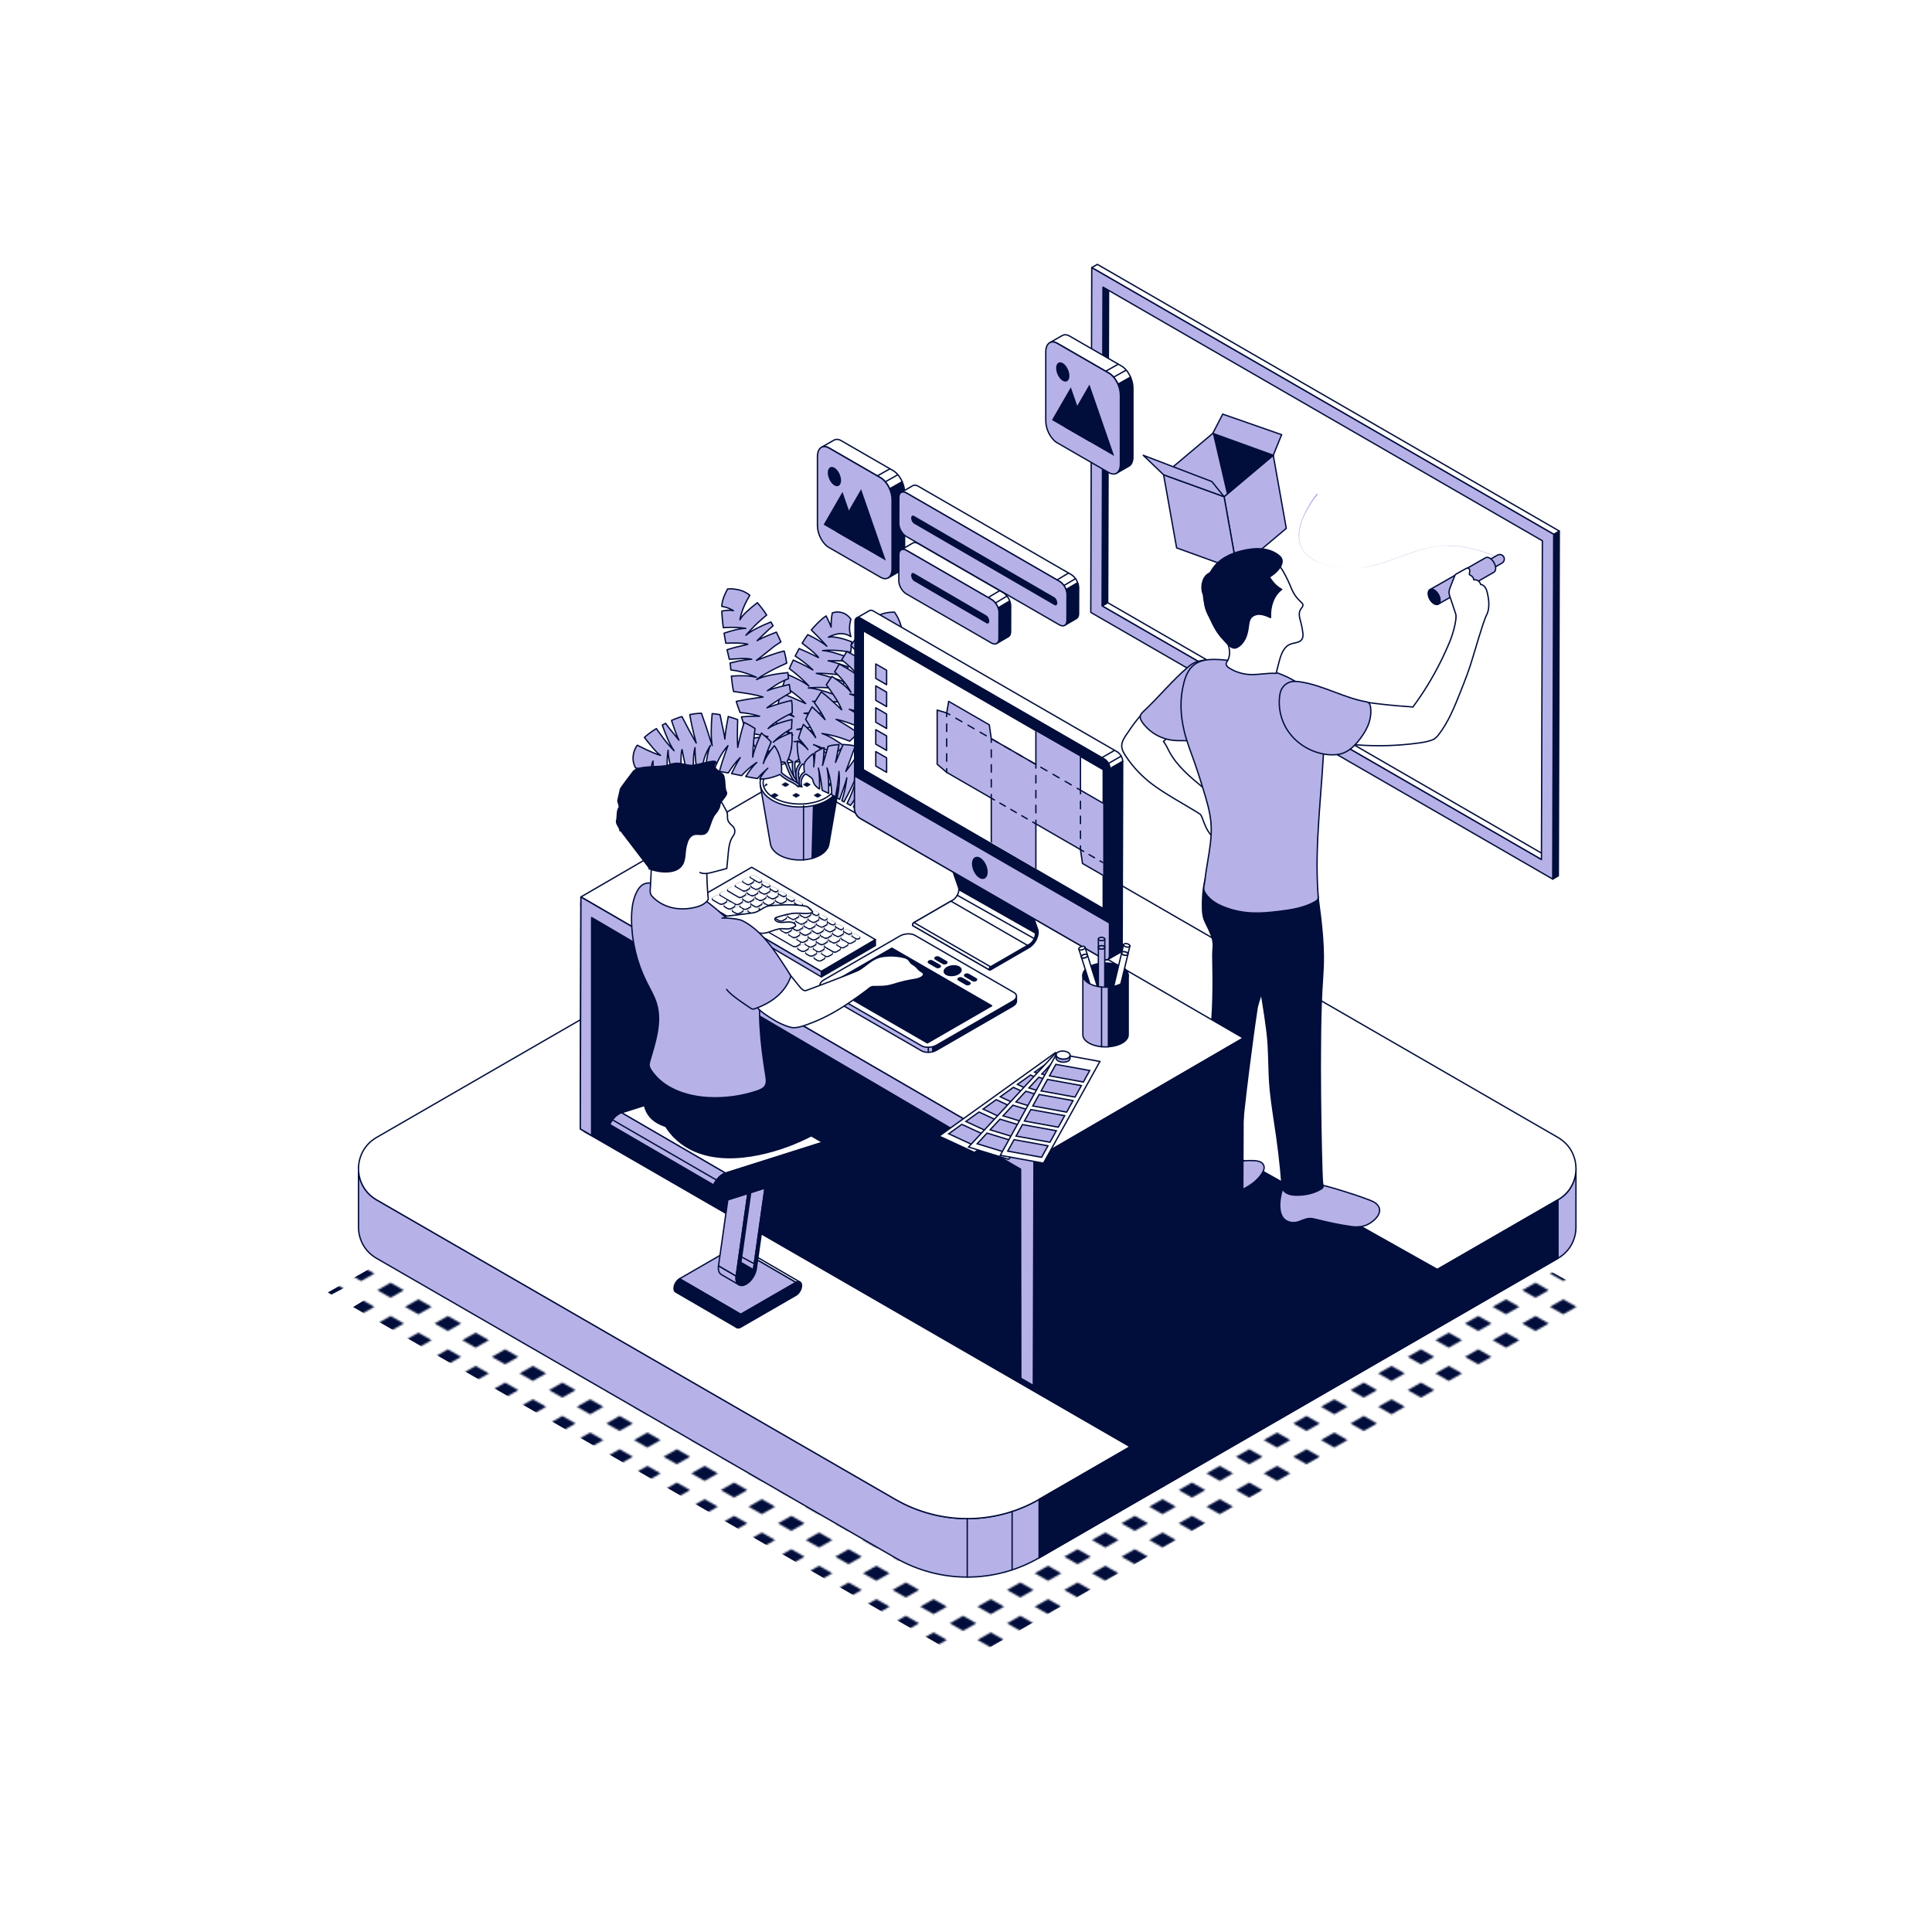 <?xml version="1.0" encoding="UTF-8"?> <svg xmlns="http://www.w3.org/2000/svg" xmlns:xlink="http://www.w3.org/1999/xlink" id="Design" width="1080" height="1080" viewBox="0 0 1080 1080"><defs><pattern id="New_Pattern_2" data-name="New Pattern 2" x="0" y="0" width="31.31" height="37.1" patternTransform="translate(-2973.54 502.88) scale(1 .98)" patternUnits="userSpaceOnUse" viewBox="0 0 31.31 37.1"><g><rect width="31.31" height="37.1" style="fill: none; stroke-width: 0px;"></rect><polygon points="0 4.28 7.41 8.56 14.83 4.28 7.41 0 0 4.28" style="fill: #010d3a; stroke-width: 0px;"></polygon><polygon points="0 23.31 7.41 27.59 14.83 23.31 7.41 19.03 0 23.31" style="fill: #010d3a; stroke-width: 0px;"></polygon><polygon points="16.48 13.79 23.89 18.08 31.31 13.79 23.89 9.51 16.48 13.79" style="fill: #010d3a; stroke-width: 0px;"></polygon><polygon points="16.48 32.82 23.89 37.1 31.31 32.82 23.89 28.54 16.48 32.82" style="fill: #010d3a; stroke-width: 0px;"></polygon></g></pattern><pattern id="Unnamed_Pattern_115" data-name="Unnamed Pattern 115" x="0" y="0" width="30" height="30" patternTransform="translate(-7108.94 -4157.44) scale(.4)" patternUnits="userSpaceOnUse" viewBox="0 0 30 30"><g><rect width="30" height="30" style="fill: none; stroke-width: 0px;"></rect><path d="M25.32,30.73l3.93,2.27c.47.27,1.05.27,1.51,0l3.93-2.27c.49-.28.49-.98,0-1.26l-3.93-2.27c-.47-.27-1.05-.27-1.51,0l-3.93,2.27c-.49.28-.49.98,0,1.26Z" style="fill: #010d3a; stroke-width: 0px;"></path><path d="M-4.68,30.73l3.93,2.27c.47.27,1.05.27,1.51,0l3.93-2.27c.49-.28.49-.98,0-1.26l-3.93-2.27c-.47-.27-1.05-.27-1.51,0l-3.93,2.27c-.49.28-.49.98,0,1.26Z" style="fill: #010d3a; stroke-width: 0px;"></path><path d="M10.32,15.73l3.93,2.27c.47.27,1.05.27,1.51,0l3.93-2.27c.49-.28.49-.98,0-1.26l-3.93-2.27c-.47-.27-1.05-.27-1.51,0l-3.93,2.27c-.49.28-.49.98,0,1.26Z" style="fill: #010d3a; stroke-width: 0px;"></path><path d="M25.32.73l3.93,2.27c.47.27,1.05.27,1.51,0l3.93-2.27c.49-.28.49-.98,0-1.26l-3.93-2.27c-.47-.27-1.05-.27-1.51,0l-3.93,2.27c-.49.28-.49.98,0,1.26Z" style="fill: #010d3a; stroke-width: 0px;"></path><path d="M-4.68.73L-.76,2.99c.47.27,1.05.27,1.51,0L4.68.73c.49-.28.49-.98,0-1.26L.76-2.8c-.47-.27-1.05-.27-1.51,0L-4.68-.53c-.49.28-.49.98,0,1.26Z" style="fill: #010d3a; stroke-width: 0px;"></path></g></pattern><clipPath id="clippath"><path d="M440.33,577.21l67.71,39.72,34.6,48.6-3.66,42.07-77.17,48.36s-42.92,5.56-44.65,4.63c-1.73-.93-83.52-32.11-83.52-32.11l-16.05-77.96-9.57-94.69,5.86-122.87,28.49-18.04,53.93-3.48,43.88,34.05,26.67,49.27,54.11,26.36,11.81,18.95-24.77,25.68s-58.68,10.58-58.79,10.62-8.9.84-8.9.84Z" style="fill: none; stroke-width: 0px;"></path></clipPath><clipPath id="clippath-1"><polygon points="513.29 371.35 510.92 445.49 616.69 507.84 616.69 430.25 513.29 371.35" style="fill: none; stroke-width: 0px;"></polygon></clipPath></defs><g><g><polygon points="540.56 928.25 183.23 722.48 238.37 691.34 826.25 688.32 893.62 725.5 540.56 928.25" style="fill: url(#New_Pattern_2); stroke-width: 0px;"></polygon><polygon points="185.3 723.67 196.36 717.85 207.06 724.74 194.59 732.34 185.3 723.67" style="fill: #fff; stroke-width: 0px;"></polygon><polygon points="500.14 873.23 544.13 859.37 577.84 875.53 542.01 896.05 500.14 873.23" style="fill: #fff; stroke-width: 0px;"></polygon><polygon points="875.01 723.32 886.07 717.5 896.77 724.39 884.3 731.98 875.01 723.32" style="fill: #fff; stroke-width: 0px;"></polygon></g><polygon points="528.65 923.35 539.71 917.39 550.41 924.44 537.94 932.22 528.65 923.35" style="fill: #fff; stroke-width: 0px;"></polygon></g><g><g><g><g><polygon points="719.04 295.36 691.54 318.52 684.26 277.65 711.76 254.49 719.04 295.36" style="fill: #b6b2e8; stroke: #010d3a; stroke-linecap: round; stroke-linejoin: round; stroke-width: .75px;"></polygon><polygon points="684.27 277.65 650.46 265.41 677.95 242.25 711.76 254.49 684.27 277.65" style="fill: #b6b2e8; stroke: #010d3a; stroke-linecap: round; stroke-linejoin: round; stroke-width: .75px;"></polygon><polygon points="691.55 318.52 657.74 306.28 650.46 265.41 684.27 277.65 691.55 318.52" style="fill: #b6b2e8; stroke: #010d3a; stroke-linecap: round; stroke-linejoin: round; stroke-width: .75px;"></polygon></g><polygon points="650.46 265.41 639.06 254.49 677.43 269.19 684.27 277.65 650.46 265.41" style="fill: #b6b2e8; stroke: #010d3a; stroke-linecap: round; stroke-linejoin: round; stroke-width: .75px;"></polygon><polygon points="677.95 242.25 711.76 254.49 716.44 242.99 683.5 231.5 677.95 242.25" style="fill: #b6b2e8; stroke: #010d3a; stroke-linecap: round; stroke-linejoin: round; stroke-width: .75px;"></polygon></g><polygon points="677.95 242.25 685.86 276.31 711.76 254.49 677.95 242.25" style="fill: #010d3a; stroke-width: 0px;"></polygon></g><g><polygon points="616.08 338.71 619.21 336.89 864.82 478.69 861.68 480.51 616.08 338.71" style="fill: #fff; stroke: #010d3a; stroke-linecap: round; stroke-linejoin: round; stroke-width: .75px;"></polygon><g><polygon points="616.58 160.5 619.72 158.68 619.21 336.89 616.08 338.71 616.58 160.5" style="fill: #010d3a; stroke: #010d3a; stroke-linecap: round; stroke-linejoin: round; stroke-width: .75px;"></polygon><polygon points="868.53 298.69 871.66 296.87 871.12 489.6 867.98 491.42 868.53 298.69" style="fill: #010d3a; stroke: #010d3a; stroke-linecap: round; stroke-linejoin: round; stroke-width: .75px;"></polygon><polygon points="610.3 149.6 613.43 147.78 871.66 296.87 868.53 298.69 610.3 149.6" style="fill: #fff; stroke: #010d3a; stroke-linecap: round; stroke-linejoin: round; stroke-width: .75px;"></polygon><path d="M609.75,342.33l258.23,149.09.55-192.73-258.23-149.09-.55,192.73ZM861.68,480.51l-245.61-141.8.51-178.21,245.61,141.8-.51,178.21h0Z" style="fill: #b6b2e8; stroke: #010d3a; stroke-linecap: round; stroke-linejoin: round; stroke-width: .75px;"></path></g></g><path d="M736.54,276.55c-13.2,16.41-16.94,35.43,8.72,40.01,27.11,5.51,41.96-13.02,67.27-11.52,9,.58,17.73,3.27,25.94,6.91.16.07.05.34-.11.26-8.52-3.8-17.63-6.71-27-7.06-16.01-1.08-29.92,8.12-45.14,11.37-9.18,1.84-18.89,1.32-27.77-1.69-10.41-3.49-14.68-11.74-11.37-22.25.89-3.01,2.2-5.89,3.7-8.64,1.52-2.75,3.23-5.38,5.18-7.87.34-.39.9.09.58.48h0Z" style="fill: #b6b2e8; stroke-width: 0px;"></path><g><path d="M872.58,669.62c-.52.37-1.08.73-1.65,1.06l-58.21,33.61-231.84,133.85c-24.86,14.36-55.49,14.36-80.36,0l-258.57-149.29-31.48-18.17c-.57-.33-1.12-.68-1.65-1.06-5.03-3.56-7.8-8.92-8.32-14.46h-.09v30.81c0,6.77,3.35,13.54,10.05,17.41l31.48,18.17,258.57,149.29c24.87,14.35,55.5,14.35,80.36,0l252-145.49,38.06-21.97c6.7-3.87,10.04-10.64,10.04-17.41v-32.7c0,6.19-2.8,12.38-8.4,16.35Z" style="fill: #b6b2e8; stroke: #010d3a; stroke-linecap: round; stroke-linejoin: round; stroke-width: .75px;"></path><path d="M880.98,653.27h0c0,6.19-2.8,12.39-8.4,16.36-.52.37-1.08.73-1.65,1.06l-58.21,33.61-231.84,133.85c-24.86,14.36-55.49,14.36-80.36,0l-258.57-149.29-31.48-18.17c-.57-.33-1.12-.68-1.65-1.06-5.03-3.56-7.8-8.92-8.32-14.46-.68-7.37,2.64-15.08,9.97-19.31l290.05-167.46c24.87-14.36,55.5-14.36,80.36,0l290.05,167.46c6.7,3.87,10.05,10.63,10.05,17.41Z" style="fill: #fff; stroke: #010d3a; stroke-linecap: round; stroke-linejoin: round; stroke-width: .75px;"></path><line x1="540.7" y1="848.91" x2="540.7" y2="881.6" style="fill: #010d3a; stroke: #010d3a; stroke-linecap: round; stroke-linejoin: round; stroke-width: .75px;"></line><line x1="565.78" y1="844.79" x2="565.78" y2="877.48" style="fill: #010d3a; stroke: #010d3a; stroke-linecap: round; stroke-linejoin: round; stroke-width: .75px;"></line><polygon points="580.87 838.14 580.87 870.85 870.93 703.38 870.93 670.68 580.87 838.14" style="fill: #010d3a; stroke: #010d3a; stroke-linecap: round; stroke-linejoin: round; stroke-width: .75px;"></polygon></g><polygon points="492.62 534.84 804.96 710.44 631.78 808.75 326.46 632.47 492.62 534.84" style="fill: #010d3a; stroke: #010d3a; stroke-linecap: round; stroke-linejoin: round; stroke-width: .75px;"></polygon><g><path d="M683.36,452.52c-.54-4.24-1.62-8.77-4.88-11.53-1-.85-2.23-1.5-3.55-1.51-.89,0-1.74.29-2.55.68-7.21-5.94-14.52-12.04-18.87-20.25-.83-1.57-1.55-3.21-2.56-4.67-.18-.26-.38-.5-.58-.74,2.49-2.25,4.98-4.51,7.45-6.78.22-.2.44-.4.57-.67.27-.54.1-1.18-.08-1.76-1.19-3.78-2.91-7.71-6.28-9.79-1.31-.81-2.82-1.26-4.35-1.37-1.02-.08-2.68.58-3.26-.46-2.79,1.67-5.26,4.52-7.37,6.97-2.14,2.48-4.07,5.13-5.89,7.84-1.41,2.11-3.09,4.18-3.85,6.64-.86,2.81.47,5.24,1.98,7.52,2.17,3.29,4.65,6.38,7.4,9.21,1.57,1.62,3.23,3.15,4.96,4.59,4.88,4.05,10.34,7.34,15.78,10.61,2.57,1.54,12.93,7.58,13.41,8.07.97.97,1.33,2.48,1.81,3.72.94,2.42,1.9,4.88,3.47,6.95.65.86,1.44,1.66,2.45,2.04.21.08.44.14.65.05.18-.07.3-.24.41-.41,1.89-2.83,3.52-5.94,3.92-9.32.22-1.87.05-3.77-.19-5.64Z" style="fill: #fff; stroke: #010d3a; stroke-linecap: round; stroke-linejoin: round; stroke-width: .75px;"></path><path d="M664.92,372.2c-.27.21-.53.44-.81.67-8.87,7.57-16.23,16.69-24.72,24.66-.63.59-1.28,1.19-1.69,1.96-1.06,1.99.79,4.33,2.05,5.84,3.65,4.36,8.89,7.36,14.5,8.3,2.76.46,5.58.44,8.37.42,1.55-.01,3.1-.03,4.62-.32-.05-1.03.19-1.91.36-2.89.19-1.12.14-2.31.26-3.44.24-2.34.62-4.67,1.09-6.98.93-4.58,2.19-9.08,3.4-13.6.68-2.55,1.34-5.11,1.69-7.72.14-1.09.23-2.19.12-3.29-.13-1.28-.45-2.43-.16-3.73.15-.69,1.08-3.22,2.02-3.23-3.97.04-7.98.83-11.11,3.35Z" style="fill: #b6b2e8; stroke: #010d3a; stroke-linecap: round; stroke-linejoin: round; stroke-width: .75px;"></path><path d="M668.64,668.43c-.27,3.2.22,6.5,2.7,8.49,1.82,1.46,4.44,1.17,6.56.67,1.92-.46,3.69-1.74,4.9-3.29,1.13-1.45,1.62-3.38,2.82-4.81.99-1.19,2.5-1.78,3.93-2.35,5.69-2.27,11.47-5.12,15.12-10.05,1.34-1.81,2.98-4.28,1.27-6.48-.48-.61-1.18-1.01-1.91-1.28-1.15-.41-2.39-.52-3.61-.56-3.63-.12-7.26.3-10.8,1.13-2.31.54-4.58,1.25-6.74,2.24-1.5.69-2.93,1.51-4.37,2.33-1.03.59-2.34,1.11-3.22,1.9-.44.39-1.37,1.7-1.93.68-.17-.3-.19-.67-.2-1.02-1.42,2.35-2.86,4.75-3.58,7.4-.4,1.48-.78,3.22-.93,5Z" style="fill: #b6b2e8; stroke: #010d3a; stroke-linecap: round; stroke-linejoin: round; stroke-width: .75px;"></path><path d="M711.04,520.27c-.1-1.45-.54-2.86-.99-4.25-3.75-11.58-8.8-23.54-18.72-30.61-2.49-1.77-5.42-3.28-8.54-3.35-.99-.02-1.83.38-2.7-.19-.61-.4-1.75-2.79-1.36-3.5-4.09,7.47-6.3,15.93-6.51,24.44-.08,3.34-.27,7.74.87,11.08.13.37.27.72.43,1.06,1.62,3.43,3.39,6.58,4.33,10.35.78,3.1.06,5.45.1,8.51.05,3.96.14,7.93.17,11.89.05,8.05-.08,16.11-.66,24.14-.34,4.75-.85,9.5-2.01,14.11-1.49,5.87-4.88,10.96-5.9,16.94-.9,5.25-.68,10.61-.46,15.93.53,12.8,1.07,25.6,1.6,38.39.05,1.16.1,2.32.14,3.47.05,1.22-.19,1.9.99,2.45,1.81.85,3.89.9,5.86.8,4.68-.24,9.31-1.26,13.66-3.01,1.71-.69,1.03-2.33,1.07-3.85.04-1.23,2.06-26.66,2.85-33.75.84-7.62,1.75-15.24,2.7-22.85.84-6.73,1.72-13.45,2.64-20.17.61-4.43,1.22-8.86,1.9-13.27.15-.94.24-1.94.5-2.86,2.08-7.39,5.12-14.57,6.16-22.18.65-4.73.52-9.54,1.28-14.26.3-1.83.73-3.66.6-5.5Z" style="fill: #010d3a; stroke: #010d3a; stroke-linecap: round; stroke-linejoin: round; stroke-width: .75px;"></path><path d="M715.38,673.23c-.07,2.56.32,5.11,1.59,7.14,1.57,2.51,4.93,3.5,7.82,2.88,2.38-.51,4.54-1.94,6.97-2.11,1.45-.1,2.88.26,4.28.61,6.39,1.59,12.83,3,19.35,3.91,2.38.33,5,.27,7.31-.43,4.42-1.34,11.72-7.29,6.96-12.08-1.11-1.12-2.62-1.74-4.1-2.31-5.45-2.11-11.01-3.89-16.59-5.59-5.05-1.54-10.14-3-15.34-3.92-2.59-.46-5.2-.78-7.83-.91-1.6-.08-4.41.77-5.17-.95-2.46,1.18-3.58,4.5-4.21,6.94-.52,2.03-.98,4.43-1.05,6.82Z" style="fill: #b6b2e8; stroke: #010d3a; stroke-linecap: round; stroke-linejoin: round; stroke-width: .75px;"></path><path d="M739.11,658.19c-.29-3.81-2.29-77.77.17-110.79.32-4.36.51-8.74.47-13.11-.14-13.99-2.36-28.01-4.17-41.87-.32-2.46-.71-5.09-2.39-6.92,1.41,1.55-4.4,8.23-5.62,9.09-2.4,1.7-5.53,2.73-8.49,2.73-4.96.14-9.76-1.67-14.19-3.9-3.67-1.84-7.19-3.99-10.94-5.67-1.57-.7-3.29-.8-4.77-1.4-.9-.4-1.59-1.43-2.43-1.98-1.09-.7-2.44-1.2-3.6-1.81-.36-.19-.79-.38-1.16-.22-.31.14-.47.47-.6.79-2.45,5.87-2.86,12.48-1.76,18.75,1.43,8.16,4.78,16.08,11.08,21.5,3.07,2.64,6.34,5.19,8.45,8.71,1.8,3.01,2.6,6.5,3.33,9.93,2.41,11.39,4.28,22.88,5.75,34.43,1.41,11.08.77,22.21,1.92,33.31.89,8.62,2.36,17.16,3.57,25.74.83,5.92,1.55,11.84,2.13,17.79.29,3.01.56,6.02.78,9.04.15,2.1.54,3.35,2.44,4.52,1.64,1.01,3.69,1.25,5.58,1.27,4.83.05,9.75-.95,13.88-3.45,1.19-.72,1.19-1.23.95-2.35-.28-1.34-.28-2.76-.38-4.13Z" style="fill: #010d3a; stroke: #010d3a; stroke-linecap: round; stroke-linejoin: round; stroke-width: .75px;"></path><path d="M673.94,368.97c-3.68.63-7,2.25-9.35,5.86-1.36,2.09-2.18,4.49-2.81,6.9-2.37,9.1-1.94,18.07.23,27.1,1.49,6.19,3.89,12.1,6,18.11,1.65,4.69,3.11,9.44,4.57,14.2,1.96,6.37,3.94,12.8,4.4,19.44.5,7.09-.74,14.14-1.9,21.11-.59,3.5-1.17,7.01-1.52,10.55-.14,1.46-.74,3.26-.66,4.69.09,1.57,1.42,3.21,2.42,4.34,2.37,2.67,5.63,4.47,8.92,5.76,5,1.96,10.33,3.07,15.69,3.31,4.95.23,9.91-.27,14.83-.86,6.96-.84,14.07-1.92,20.18-5.34,1.33-.75,2.08-1.38,1.95-2.92-1.17-14.84-.57-29.74.43-44.57,1.02-14.94,2.45-29.86,2.94-44.84.15-4.52.28-9.05.23-13.57-.02-2.24-.31-4.55-.22-6.78.07-1.87-.17-3.29-1.92-4.4-1.33-.84-2.91-1.15-4.42-1.59-5.29-1.55-9.85-4.9-14.83-7.25-3.54-1.67-7.3-2.83-11.05-3.97-8.03-2.43-16.19-4.76-24.59-5.41-3.2-.25-6.49-.39-9.53.13Z" style="fill: #b6b2e8; stroke: #010d3a; stroke-linecap: round; stroke-linejoin: round; stroke-width: .75px;"></path><path d="M719.9,324.33c1.36,2.85,2.31,5.93,4.11,8.54.99,1.44,2.21,2.7,3.48,3.91.34.33.71.68.83,1.14.26.99-.69,1.84-1.25,2.69-1.41,2.13-.54,4.94.14,7.41.5,1.84.86,3.72,1.08,5.62.14,1.23.2,2.56-.43,3.62-1.28,2.14-4.37,1.95-6.68,2.9-3.72,1.53-5.16,5.94-6.17,9.83-.56,2.14-1.11,4.28-1.67,6.43-4.95-.35-9.89.91-14.85.63-3.97-.22-7.88-1.46-11.25-3.55-1-.62-2.07-1.63-1.77-2.76.09-.34.3-.63.49-.93,2.67-4.22,1.12-9.9-1.63-14.07-2.74-4.17-6.56-7.62-8.87-12.05-5.34-10.24-.87-23.22,9.27-28.43,3.44-1.76,7.23-2.75,11.02-3.46,3.37-.64,6.82-1.08,10.21-.62,2.72.37,5.92,1.1,7.82,3.24,2.5,2.82,4.49,6.52,6.11,9.91Z" style="fill: #fff; stroke: #010d3a; stroke-linecap: round; stroke-linejoin: round; stroke-width: .75px;"></path><path d="M716.51,329.46c-4.74,3.5-6.61,9.87-6.28,15.76-1.8-.81-3.64-1.63-5.6-1.82-1.96-.18-4.11.39-5.33,1.94-1.11,1.41-1.27,3.32-1.5,5.1-.29,2.24-.76,4.49-1.73,6.53-.98,2.04-2.5,3.87-4.51,4.92-2.54,1.32-4.58-1.04-6.1-2.68-1.73-1.87-3.49-3.72-4.9-5.85-1.84-2.77-3.27-5.8-4.57-8.86-.82-1.92-1.83-4.18-2.25-6.22-.43-2.1-1.05-4.22-.97-6.4.08-2.1.74-4.22,2.12-5.8.57-.65,1.66-.62,2.45-.86,1.72-.53,3.43-.46,5.22-.44,4.08.04,8.18-.74,11.95-2.3,2.41-.99,4.69-2.29,7.15-3.11,1.08-.36,2.23-.63,3.35-.42,2.27.43,3.96,2.74,5.18,4.56,1.67,2.47,3.64,4.56,6.31,5.96Z" style="fill: #010d3a; stroke: #010d3a; stroke-linecap: round; stroke-linejoin: round; stroke-width: .75px;"></path><path d="M677.25,329.97c.69-.24,1.35-.54,1.98-.89.31-.17.63-.36.98-.4.35-.04.73.04,1.07.07,8.57.82,17.35-.73,25.11-4.44,3.47-1.65,6.82-3.81,9-6.97,1.02-1.48,1.77-3.42,1.01-5.06-.34-.73-.94-1.31-1.57-1.82-2.77-2.22-6.3-3.37-9.83-3.66-3.54-.29-7.1.23-10.55,1.05-6.81,1.62-13.55,4.82-17.21,11.09-.23.39-.45.8-.77,1.11-.34.33-.78.55-1.18.8-1.72,1.09-2.69,3.05-3.11,4.98-.44,1.98-.4,4.17.33,6.08.07.19.17.36.24.54.18-.73.81-1.29,1.49-1.6.69-.32,1.44-.44,2.17-.64.28-.08.56-.16.84-.26Z" style="fill: #010d3a; stroke: #010d3a; stroke-linecap: round; stroke-linejoin: round; stroke-width: .75px;"></path><g><path d="M829.72,320.49l-2.56-4.43,9.93-5.74c1.22-.71,2.79-.29,3.49.94h0c.71,1.22.29,2.79-.94,3.49l-9.93,5.74Z" style="fill: #b6b2e8; stroke: #010d3a; stroke-linecap: round; stroke-linejoin: round; stroke-width: .75px;"></path><g style="isolation: isolate;"><path d="M799.33,329.62l31.12-17.85c.6-.34,1.42-.29,2.33.23,1.83,1.05,3.31,3.61,3.31,5.72,0,1.06-.37,1.81-.98,2.16l-31.12,17.85c.6-.35.98-1.09.98-2.16,0-2.12-1.48-4.68-3.31-5.72-.91-.52-1.73-.57-2.33-.23Z" style="fill: #b6b2e8; stroke: #010d3a; stroke-linecap: round; stroke-linejoin: round; stroke-width: .75px;"></path><path d="M798.35,331.78c0-2.12,1.48-2.98,3.3-1.93,1.83,1.05,3.31,3.61,3.31,5.72s-1.48,2.98-3.31,1.93c-1.83-1.05-3.3-3.61-3.3-5.72Z" style="fill: #010d3a; stroke: #010d3a; stroke-linecap: round; stroke-linejoin: round; stroke-width: .75px;"></path></g></g><path d="M831.45,331.52c-.25-1.07-.55-2.14-1.15-3.06-.6-.92-1.55-1.66-2.64-1.76-.28-1.67-2.12-2.9-3.78-2.52-.11-1.08-.81-2.07-1.79-2.54-.23-.11-.49-.21-.63-.42-.17-.27-.1-.62-.02-.93.13-.52.24-1.07.13-1.6-.11-.53-.5-1.03-1.03-1.11-.44-.06-.86.16-1.24.37-1.64.91-3.29,1.82-4.93,2.73-.27.15-.55.31-.77.54-.24.26-.37.59-.5.92-.75,1.9-1.5,3.81-2.25,5.71-.41,1.05-.83,2.13-.83,3.26,0,.94.31,1.86.61,2.75.55,1.65,1.1,3.29,1.65,4.94.49,1.46.98,2.91,1.46,4.37.97,2.91-2.01,12.28-2.78,14.19-3.51,8.73-7.75,17.18-12.64,25.22-2.65,4.35-5.49,8.58-8.52,12.67-.99-.14-1.99-.22-2.99-.28-8.06-.54-16.1-1.39-24.09-2.56l-2.66.03c-1.05.51-2.28.47-3.44.62s-2.43.6-2.93,1.66c-.33.69-.26,1.49-.17,2.24.23,1.91.57,3.81,1.03,5.69.1.41.21.84.14,1.26-.08.49-.41.91-.72,1.3-2.56,3.14-5.51,5.97-8.76,8.4,4.28,1.9,9.01,2.47,13.68,2.81,11.44.84,22.96.47,34.32-1.1,2.59-.36,5.2-.79,7.63-1.77.66-.27,1.28-.63,1.76-1.14.58-.47,1.1-1.06,1.55-1.65,5.55-7.15,8.95-15.69,12.29-24.1,2.52-6.36,5.04-12.73,6.9-19.31,1.05-3.73,5.51-18.11,5.77-18.7.55-1.23.84-2.61,1.42-3.81.59-1.22,1.13-2.38,1.41-3.73.66-3.16.24-6.46-.49-9.56Z" style="fill: #fff; stroke: #010d3a; stroke-linecap: round; stroke-linejoin: round; stroke-width: .75px;"></path><path d="M719.42,407.76c4.51,7.23,12.27,12.28,20.66,13.77,2.94.53,5.98.63,8.91.01,4.97-1.06,8.77-5.1,11.68-9.03,2-2.7,3.75-5.64,4.73-8.86.63-2.08,1.01-4.37.9-6.59-.1-1.95-.18-4.34-2.45-4.73-2.88-.5-5.71-1.26-8.5-2.15-6.37-2.02-12.5-4.7-18.87-6.72-3.14-.99-6.34-1.82-9.6-2.3-3.03-.44-5.97-.5-8.46,1.61-2.43,2.06-2.99,4.65-3.23,7.68-.3,3.88.22,7.81,1.47,11.49.69,2.04,1.62,3.99,2.76,5.82Z" style="fill: #b6b2e8; stroke: #010d3a; stroke-linecap: round; stroke-linejoin: round; stroke-width: .75px;"></path></g><path d="M401.51,548.73c-11.84-.52-17.84,5.82-20.87,12.03l-8.06-4.68c3.12-6.35,9.35-12.8,21.74-11.91.47.03.92.18,1.32.41l6.07,3.45c.34.19.19.71-.2.7Z" style="fill: #b6b2e8; stroke: #010d3a; stroke-linecap: round; stroke-linejoin: round; stroke-width: .75px;"></path><g><g style="isolation: isolate;"><polygon points="328.76 507.19 430.93 447.81 430.57 574.02 330.71 634.73 328.76 507.19" style="fill: #010d3a; stroke: #010d3a; stroke-linecap: round; stroke-linejoin: round; stroke-width: .75px;"></polygon><polygon points="324.73 504.86 426.9 445.49 430.93 447.81 328.76 507.19 324.73 504.86" style="fill: #010d3a; stroke: #010d3a; stroke-linecap: round; stroke-linejoin: round; stroke-width: .75px;"></polygon><polygon points="328.76 507.19 328.4 633.39 324.38 631.07 324.73 504.86 328.76 507.19" style="fill: #010d3a; stroke: #010d3a; stroke-linecap: round; stroke-linejoin: round; stroke-width: .75px;"></polygon></g><g style="isolation: isolate;"><polygon points="695.02 580.28 695 585.57 577.99 653.57 578.01 648.28 695.02 580.28" style="fill: #fff; stroke: #010d3a; stroke-linecap: round; stroke-linejoin: round; stroke-width: .75px;"></polygon><polygon points="578.01 648.28 577.99 653.57 324.75 506.67 324.76 501.38 578.01 648.28" style="fill: #fff; stroke: #010d3a; stroke-linecap: round; stroke-linejoin: round; stroke-width: .75px;"></polygon><polygon points="695.02 580.28 578.01 648.28 324.76 501.38 441.78 433.38 695.02 580.28" style="fill: #fff; stroke: #010d3a; stroke-linecap: round; stroke-linejoin: round; stroke-width: .75px;"></polygon></g><polygon points="578.4 648.05 695.02 580.28 694.61 706.72 577.99 774.49 578.4 648.05" style="fill: #010d3a; stroke: #010d3a; stroke-linecap: round; stroke-linejoin: round; stroke-width: .75px;"></polygon><polygon points="577.99 648.28 577.63 774.49 570.65 770.45 570.52 653.57 330.71 512.91 330.71 634.73 324.38 631.07 324.75 501.44 577.99 648.28" style="fill: #b6b2e8; stroke: #010d3a; stroke-linecap: round; stroke-linejoin: round; stroke-width: .75px;"></polygon></g><g><path d="M469.02,438.99l-5.64,32.77c-.37,2.42-2.09,4.61-4.95,6.27-1.31.75-2.81,1.36-4.42,1.8-.02,0-.03.01-.06.01l1.11-40.85h13.96Z" style="fill: #010d3a; stroke: #010d3a; stroke-linecap: round; stroke-linejoin: round; stroke-width: .75px;"></path><path d="M455.06,438.99l-1.11,40.85c-2.12.59-4.44.9-6.84.9-4.29,0-8.36-.98-11.44-2.75-2.76-1.61-4.47-3.7-4.95-5.99h-.01l-.05-.23s0-.06-.01-.09l-5.63-32.69h30.03Z" style="fill: #b6b2e8; stroke: #010d3a; stroke-linecap: round; stroke-linejoin: round; stroke-width: .75px;"></path><path d="M447.14,451.11c-5.77,0-11.23-1.32-15.37-3.71-4.42-2.56-6.86-6.04-6.86-9.83s2.41-7.21,6.77-9.73c4.08-2.36,9.48-3.65,15.2-3.65s11.23,1.32,15.37,3.71c4.42,2.55,6.86,6.05,6.86,9.83s-2.41,7.21-6.77,9.73c-4.08,2.35-9.48,3.65-15.2,3.65Z" style="fill: #fff; stroke: #010d3a; stroke-linecap: round; stroke-linejoin: round; stroke-width: .75px;"></path><path d="M466.99,440.21c-.78,2.13-2.6,4.17-5.47,5.82-7.96,4.6-20.91,4.57-28.91-.05-2.93-1.7-4.8-3.77-5.57-5.94-1.39-3.77.43-7.86,5.47-10.77,7.97-4.6,20.91-4.57,28.93.05,5.13,2.96,6.98,7.1,5.56,10.88Z" style="fill: #fff; stroke: #010d3a; stroke-linecap: round; stroke-linejoin: round; stroke-width: .75px;"></path><path d="M466.99,440.21c-.78,2.13-2.6,4.17-5.47,5.82-7.96,4.6-20.91,4.57-28.91-.05-2.93-1.7-4.8-3.77-5.57-5.94.79-2.13,2.63-4.15,5.47-5.81,7.97-4.6,20.91-4.57,28.93.05,2.91,1.69,4.78,3.75,5.56,5.92Z" style="fill: url(#Unnamed_Pattern_115); stroke-width: 0px;"></path><line x1="453.95" y1="479.84" x2="453.9" y2="481.6" style="fill: none; stroke-width: 0px;"></line><line x1="449.19" y1="450.39" x2="449.19" y2="480.74" style="fill: #b6b2e8; stroke: #010d3a; stroke-linecap: round; stroke-linejoin: round; stroke-width: .75px;"></line></g><g><path d="M475.61,346.09s-.76-1.25-2.5-2.48c-1.67-1.15-4.67-2.13-7.84-.99-.51,2.57-.63,4.54-.65,5.88-.02.67-.04,1.17-.03,1.52,0,.35,0,.53,0,.53-.48-1.58-1.56-3.69-2.77-6.24-.86.53-1.64,1.15-2.47,1.83-.72.63-1.64,1.54-2.15,2.03-1.2,1.18-2.43,2.5-3.67,3.98,2.56,2.58,4.83,4.81,6.31,6.44,1.51,1.63,2.34,2.63,2.34,2.63-2.4-2.11-6.43-4.41-10.63-6.47-1.05,1.49-2.2,3.22-3.14,4.82,3.06,2.3,7,5.36,9.13,7.89.74.71-4.13-2.15-10.83-4.89-.79,1.47-1.49,2.76-2.19,4.15,3.54,2.34,7.17,5.04,9.88,7.78-.34-.19-4.85-2.87-10.96-5.52-.75,1.53-1.49,3.15-2.19,4.8,6.81,4.98,10.94,9.76,10.94,9.76-2.71-2.25-7.46-4.6-12.25-6.61l-.29.75c-.7,1.8-1.35,3.59-1.93,5.44,2.81,1.92,9.37,6.54,12.55,10.1,1.16.7-4.9-2.45-13.85-5.84-.59,2.31-1.12,4.54-1.53,6.76,3.19,2.07,6.39,4.32,8.95,6.53-.32-.15-4.1-1.98-9.36-3.96-.19,1.29-.34,2.55-.47,3.78-.09,1.26-.14,2.51-.17,3.7,2.85,1.84,5.16,3.52,6.75,4.72,1.62,1.21,2.55,1.98,2.55,1.98-2.3-1.35-5.69-2.62-9.33-3.7.14,2.91.5,5.58,1.01,7.9,3.36,1.15,5.78,2.16,7.22,2.78.57.2.81.35,0,0-1.87-.69-4.36-1.09-6.8-1.28.79,2.5,2.2,4.58,3.78,6.12,1.62,1.54,3.21,2.57,4.1,3.09-.89,4.22,1.49,11.49,1.56,11.85l1.38-.06s-.15-.52-.37-1.3c-.21-.79-.48-1.88-.74-3.09-.54-2.43-.85-5.34-.44-7.38,1.01-.57,2.88-1.81,4.97-3.42,1.08-.8,2.18-1.7,3.19-2.68,1-.99,1.89-2.05,2.75-3.25-3.29-.88-8.01-2.07-11.29-1.89-.87.1-.6.02,0,0,2.2-.27,6.49-.53,12.51.04.88-1.53,1.95-3.22,2.91-5.01-5.16-1.2-10.55-2.14-14.15-1.81,0,0,1.69-.45,4.5-.81,2.79-.37,6.71-.61,11.24-.33.82-1.48,1.53-3.01,2.34-4.64-7.3-2.25-13.62-3.23-14.03-3.29,4.69-.49,10.37-.06,15.31.65.55-1.22,1.12-2.47,1.69-3.74-7.49-2.55-10.78-3.38-12.2-3.59-.34.04,9.69-.16,13.57.36.42-1.03.83-2.06,1.25-3.11-5.86-2.25-12.77-4.54-17.23-4.71,0,0,2.09-.26,5.47-.28,3.38-.03,8.02.21,13.19,1.1.52-1.42.99-2.84,1.43-4.24-7.9-3.07-15.15-4.64-15.6-4.73,5.13-.2,11.34.53,16.59,1.36.48-1.74.91-3.51,1.22-5-6.79-2.37-9.86-3.18-11.24-3.4.69,0,8.34-.14,11.85.29.1-.61.21-1.21.31-1.79-5.33-2.08-11.27-4.04-15.2-4.19,0,0,1.7-.23,4.55-.22,2.84,0,6.75.27,11.13,1.16.12-1.05.24-2.07.35-3.05.1-.96.17-1.92.21-2.86-4.91-1.85-10.19-3.18-13.02-2.54,0,0,1.29-.8,3.57-1.44,1.13-.29,2.54-.68,4.11-.53,1.55.1,3.27.58,4.9,1.67-.18-.77-.46-1.63-.63-2.7-.15-1.01-.18-2.19-.08-3.23.07-1.1.28-2,.42-2.72.15-.71.24-1.14.24-1.14Z" style="fill: #b6b2e8; stroke: #010d3a; stroke-linecap: round; stroke-linejoin: round; stroke-width: .75px;"></path><path d="M406.76,329.22s-.8,1.33-1.61,3.2c-.81,1.88-1.59,4.2-1.68,6.54,2.05.37,3.75.94,4.83,1.49,1.1.53,1.7.94,1.7.94-1.57-.43-3.87-.3-6.48.21.03,1.38.11,2.86.26,4.38.14,1.54.3,3.22.55,4.91,7.25-.63,12.6.39,12.6.39-3.27-.02-7.75,1.16-12.17,2.69.29,1.75.6,3.67.97,5.61,3.83-.25,8.86-.28,12.2.52,1.04.13-4.59.9-11.48,3.11.36,1.68.77,3.48,1.22,5.3,4.35-.1,8.67-.85,12.52,0-.19.02-1.6.1-3.76.4-2.18.32-5.09.89-8.31,1.73.09.41.11,1.12.21,1.66.07.73.15,1.46.22,2.2,2.08.25,4.02.59,5.75,1.04,1.73.47,3.24.96,4.5,1.41,2.52.93,3.99,1.66,3.99,1.66-3.46-.96-8.77-1.05-13.94-.67l.09.93c.21,2.21.56,4.92,1.13,7.68,3.46.5,11.69,1.48,16.34,3.08,1.36,0-5.45.52-14.82,2.46.2.66.4,1.31.6,1.96.16.48.33.96.49,1.44.33.95.68,1.89,1.05,2.82,3.78.32,7.61.99,10.92,2.09-.35-.01-4.58-.19-10.17.34.44,1.39.87,2.75,1.29,4.08.55,1.56,1.01,2.92,1.68,4.46,6.96,1.56,11.85,2.47,11.85,2.47-2.69-.04-6.31.49-10.04,1.33,2.04,3.78,4.32,6.14,6.35,8.02,3.39-1.06,5.96-1.63,7.51-1.93.58-.17.87-.17,0,0-1.93.51-4.16,1.7-6.22,3.03,1.11.91,2.24,1.47,3.42,2,1.13.46,2.28.81,3.38,1.07,2.11.51,4.1.75,5.11.88.8,2.25,1.97,5.26,3.33,7.82.66,1.26,1.42,2.31,2.02,3.01.62.69,1.08,1.05,1.14,1.12l1.08-.87s-.1-.09-.27-.23c-.16-.15-.42-.34-.69-.65-.55-.62-1.28-1.57-1.94-2.81-1.33-2.45-2.61-5.73-3.43-8.02.6-1.07,1.58-3.37,2.16-6.37.59-3.01.72-6.61.46-9.65-3.18,1.25-7.72,3.05-10.18,5.25-.61.64-.45.4,0,0,1.51-1.62,4.78-4.54,10.06-7.47-.11-.9.06-1.61.03-2.4.09-.91.11-1.64.16-2.67-5.16,1.26-10.42,2.81-13.35,5.03,0,0,.31-.34.89-.89.58-.55,1.46-1.3,2.64-2.17,2.34-1.74,5.75-3.7,9.93-5.59,0-.49.01-.99.02-1.49-.01-.58-.03-1.17-.04-1.76-.03-.59-.05-1.19-.08-1.79-.08-.66-.16-1.33-.24-2-7.44,1.69-13.38,4-13.78,4.12,3.77-2.9,8.73-5.92,13.19-8.47-.12-.8-.23-1.6-.35-2.41-.11-.71-.23-1.42-.34-2.14-7.7,1.76-10.92,2.84-12.22,3.46-.13.13,1.85-1.34,4.33-2.93,2.43-1.67,5.62-3.11,7.42-3.77-.11-1.13-.22-2.27-.33-3.42-6.24.64-13.45,1.75-17.46,3.89,0,0,1.71-1.37,4.7-3.1,2.98-1.75,7.21-3.94,12.11-6.07-.29-2.08-.75-4.43-1.43-6.8-4.11,1.01-7.86,2.38-10.65,3.4-2.78,1.06-4.62,1.76-4.84,1.84,2.07-1.62,4.43-3.37,6.72-5.25,1.17-.91,2.32-1.94,3.48-2.79,1.18-.8,2.35-1.57,3.48-2.28-.82-1.87-1.66-3.65-2.55-5.45-6.71,2.6-9.56,4-10.75,4.76.52-.45,6.12-6.04,8.92-8.32-.4-.72-.8-1.43-1.19-2.12-5.34,2.1-10.95,4.76-13.97,7.41,0,0,4.48-5.53,11.58-11.3-1.64-2.55-3.47-4.89-5.21-6.89-4.21,3.29-8.48,6.89-9.73,9.57,0,0,.17-1.57.99-4.07.79-2.48,2.16-5.88,4.53-9.65-1.31-1.07-2.74-1.85-4.14-2.41-1.42-.55-2.87-.84-4.09-1.01-2.47-.32-4.21-.1-4.21-.1Z" style="fill: #b6b2e8; stroke: #010d3a; stroke-linecap: round; stroke-linejoin: round; stroke-width: .75px;"></path><path d="M500.03,342.22s-6.05-.34-10.07,2.54c.81,1.99,1.28,3.73,1.57,4.98.28,1.24.34,1.97.34,1.97-.67-1.5-2.21-3.28-4.16-5.16-1.11,1.02-2.26,2.19-3.42,3.5-.58.65-1.17,1.34-1.77,2.07-.59.71-1.21,1.54-1.74,2.1,5.52,4.57,8.5,9.07,8.5,9.07-2.25-2.34-6.22-4.72-10.39-6.83-.53.66-1.06,1.33-1.58,2.02-.26.35-.52.7-.78,1.05-.3.44-.61.88-.92,1.32,2.76,2.71,6.33,6.28,8.14,9.15.65.81-3.91-2.53-10.35-5.82-.5.79-1.01,1.6-1.52,2.41-.44.73-.89,1.48-1.35,2.23,3.33,2.63,6.72,5.76,9.09,8.82-.31-.24-4.55-3.31-10.43-6.45-.9,1.43-1.74,2.93-2.59,4.37,3.08,2.8,5.39,5.64,6.9,7.83.76,1.1,1.32,2.01,1.66,2.63.34.64.52.99.52.99-2.05-2.85-6.34-6.06-10.66-8.92l-.35.6c-.47.64-.91,1.29-1.34,1.94-.45.67-.75,1.23-1.44,2.15,2.07,2.7,6.85,9.25,8.54,13.86.86,1.06-3.81-3.93-11.27-9.93-1.38,2.08-2.68,4.13-3.88,6.15,2.26,3.05,4.41,6.32,5.91,9.42-.24-.26-3.05-3.39-7.26-7.12-1.32,2.29-2.52,4.68-3.56,6.95,3.72,5.72,5.57,10.2,5.57,10.2-1.44-2.26-3.98-4.83-6.85-7.34-1.15,2.76-2.08,5.34-2.73,7.73,2.41,2.57,4.02,4.63,4.94,5.9.39.45.52.71,0,0-1.27-1.53-3.28-3.05-5.35-4.37-.15.64-.26,1.29-.33,1.93-.04.6.05,1.07.11,1.64.05,1.16.16,2.35.29,3.5.27,2.29.88,4.2,1.29,5.18-1.09,1.18-2.09,2.98-2.34,4.92-.2,2.1.22,4.13.6,5.6.39,1.5.66,2.55.7,2.68l1.38-.07s-.27-1.07-.66-2.6c-.37-1.49-.81-3.27-.65-5.26.2-1.81,1.16-3.49,2.16-4.53,1.19-.01,3.51.09,6.39-.32.75-.16,1.49-.26,2.33-.58.42-.15.84-.32,1.27-.51.43-.18.78-.27,1.18-.43,1.55-.57,3.09-1.32,4.54-2.29-2.49-2.34-6.18-5.52-9.25-6.75-.84-.27-.55-.23,0,0,2.13.69,6.18,2.23,11.47,5.21,1.79-1.33,3.64-2.83,5.52-4.48-4.3-3.1-8.95-6-12.46-7.01,0,0,7.08.76,15.5,4.24,1.54-1.41,3.08-2.92,4.62-4.52-6.15-4.52-11.85-7.46-12.22-7.66,4.73.94,10.1,2.99,14.69,5.08,1.11-1.19,2.21-2.42,3.31-3.69-6.39-4.67-9.3-6.42-10.62-7.02-.19-.01,2.22.58,5.13,1.35,1.46.39,3.04.82,4.49,1.25,1.46.4,2.86.66,3.82.96.97-1.3,1.92-2.63,2.86-3.98-5.27-3.41-11.68-6.92-16.04-8.07,0,0,2.14.22,5.61.69,3.39.44,8.15,1.1,13.36,2.35.99-1.8,1.73-3.53,2.52-5.28-7.62-3.7-14.79-5.77-15.22-5.93,5.27.07,11.52.97,16.77,2.03.35-.97.69-1.92,1.03-2.87.28-.84.56-1.66.84-2.48-6.59-2.89-9.61-3.9-10.99-4.2.71.02,8.53.21,12.02.89.21-.73.41-1.46.62-2.17-5.2-2.43-10.94-4.73-14.92-5.12,0,0,1.77-.13,4.63-.09,2.87.04,6.91.18,11.48.74.34-1.46.7-3,.89-4.24.16-1.19.28-2.35.37-3.47-5.18-1.23-10.66-1.97-13.54-1.03,0,0,1.3-.97,3.67-1.97,2.37-1,5.78-2,10.02-2.04.09-5.88-4.16-11.61-4.16-11.61Z" style="fill: #b6b2e8; stroke: #010d3a; stroke-linecap: round; stroke-linejoin: round; stroke-width: .75px;"></path><path d="M355.34,429.28s1.56.26,3.34.71c.43.12.88.24,1.35.37.48.14.97.28,1.47.43l1.35.37c.44.11.94.21,1.36.25-.33-1.83,0-3.34.26-4.39.13-.53.28-.93.41-1.19.13-.26.19-.4.19-.4-.26,1.46.22,3.73,1.11,6.16,1.98.13,4.4.2,7.12.13-.46-3.57-.39-6.62-.24-8.81.18-2.19.42-3.48.42-3.48-.05,3.2.93,7.73,2.28,12.21,1.53-.09,3.48-.36,5.1-.54-.21-3.8-.41-8.72.33-11.96.11-1.01.74,4.6,2.66,11.58.7-.11,1.3-.14,1.95-.22.65-.09,1.28-.15,1.85-.18-.11-2.1-.13-4.26,0-6.39.11-2.08.38-4.11.85-5.97-.02.39-.01,5.64.97,12.22,1.16-.06,2.15-.05,3.04-.03.4-4.04,1.42-7.56,2.61-9.82,1.1-2.31,1.99-3.63,1.99-3.63-1.46,3.21-2.26,8.44-2.77,13.6l.58.06c.7.06,1.39.12,2.07.18.68.11,1.35.2,2.03.27.58-1.55,1.65-4.24,3.03-6.84,1.37-2.62,3.09-5.27,4.78-6.99.62-1.21-2.15,5.05-4.67,14.28.83.08,1.65.23,2.47.4.82.16,1.64.23,2.45.42,1.96-3.14,4.25-6.22,6.67-8.57-.19.3-2.42,3.87-4.81,8.95.95.14,1.89.37,2.82.57.93.2,1.87.32,2.78.55,2.23-2.43,4.36-4.29,5.94-5.53,1.58-1.25,2.57-1.84,2.57-1.84-1.97,1.72-4.13,4.64-6.18,7.85,1.15.22,2.26.43,3.32.63,1.08.16,2.15.33,3.18.5,2.34-2.61,4.26-4.35,5.44-5.36.43-.42.67-.56,0,0-1.44,1.37-2.86,3.45-4.12,5.55,2.24.25,4.61-.19,6.68-.79,2-.54,3.72-1.24,4.65-1.66,1.44,1.56,3.91,3.04,6.15,4.19,1.09.53,2.09,1.07,2.77,1.59.68.51.98.96,1.06,1.01l1.07-.9s-.34-.46-1.06-1.02c-.68-.55-1.83-1.23-2.96-1.78-2.16-1.07-4.79-2.66-6.21-4.22.08-1.13.22-3.59-.31-6.3-.52-2.71-1.58-5.88-3.67-8.63-2.18,2.65-5.02,6.61-6.11,9.69-.24.84-.21.56,0,0,.61-2.11,1.9-6.19,4.33-11.76-1.49-1.7-3.38-3.33-5.43-5.02-2.26,4.79-4.29,9.9-4.89,13.46,0,0,.03-1.74.22-4.61.17-2.84.44-6.84,1.08-11.41-1.86-1.2-3.88-2.35-6.08-3.38-2.31,7.26-3.48,13.53-3.6,13.96-.29-4.7-.2-10.42-.01-15.53-1.68-.65-3.46-1.18-5.27-1.73-1.49,7.78-1.88,11.16-1.91,12.6.05.19-.3-2.29-.91-5.21-.59-2.93-1.46-6.42-1.8-8.42-1.43-.32-2.9-.43-4.38-.59-.6,6.25-.8,13.54.04,17.86,0,0-.69-1.93-1.72-5.19-.54-1.62-1.08-3.62-1.83-5.77-.76-2.15-1.64-4.56-2.5-7.12-1.21-.01-2.26.15-3.36.26-1.1.12-2.17.27-3.13.5,1.33,8.37,3.52,15.43,3.59,15.91-2.54-4.41-5.59-10.04-8-14.81-1.09.32-2.12.66-3.06,1.04-.95.37-1.93.74-2.75,1.13,2.25,6.83,3.47,9.76,4.12,11-.2-.28-1.51-1.9-3.08-3.82-1.58-1.92-3.36-4.11-4.35-5.59-.62.34-1.24.67-1.84,1,1.86,5.42,4.24,11.16,6.59,14.33,0,0-1.23-1.2-3.09-3.34-1.89-2.13-4.17-5.29-6.84-9.01-2.45,1.48-4.73,3.15-6.68,4.91,3.33,4.21,6.67,8.53,9.04,10.02,0,0-1.37-.33-3.62-1.25-2.26-.92-5.41-2.36-9.41-4.4-1.02,1.41-1.69,3-2.04,4.52-.34,1.63-.39,3.01-.21,4.29.19,1.29.55,2.27.85,2.92.3.65.53,1,.53,1Z" style="fill: #b6b2e8; stroke: #010d3a; stroke-linecap: round; stroke-linejoin: round; stroke-width: .75px;"></path><path d="M500.88,455.32s1.34-.42,2.85-1.62c.77-.6,1.54-1.41,2.07-2.42.57-1.03.95-2.27.91-3.52-2.12-.64-3.77-.74-4.83-.95-1.08-.09-1.64-.18-1.64-.18.71-.12,1.6-.38,2.64-.72,1.03-.32,2.21-.68,3.5-1.07-.62-2.97-2.15-5.87-3.41-8.14-5.68,4.3-9.91,6.75-9.91,6.75,2.5-1.86,5.73-5.15,8.86-8.63-.63-1.06-1.26-2.07-2.09-3.17-2.93,2.34-6.74,5.36-9.44,6.89-.82.55,3.23-3.35,7.9-8.86-.78-.91-1.66-1.85-2.57-2.77-3.15,2.82-6.55,5.7-9.49,7.92.25-.29,3.75-4.16,7.85-9.4-1.06-.98-2.32-1.93-3.67-2.85-2.98,2.92-5.65,5.32-7.54,7.05-1.87,1.7-2.98,2.7-2.98,2.7,2.27-2.56,5.22-6.97,7.89-11.41l-.65-.36c-1.52-.89-3.25-1.62-4.95-2.27-2.01,2.65-6.63,9.32-9.29,12.83-.58,1.2,2.01-5.04,5.17-14.08-.55-.13-1.09-.25-1.64-.38-.56-.1-1.15-.16-1.71-.22-1.14-.13-2.26-.22-3.35-.28-1.55,3.38-2.95,7.03-4.28,10.01.06-.34.98-4.43,1.93-9.97-1.14.09-2.24.21-3.3.36-1.08.13-1.92.44-2.84.68-.86,3.2-1.64,5.85-2.19,7.69-.56,1.85-.88,2.92-.88,2.92.5-2.53.74-6.12.86-9.91-1.95.8-3.52,1.68-5.04,2.68-.22,3.49-.5,6.04-.68,7.55-.04.59-.11.85,0,0,.15-1.95,0-4.47-.28-6.9-.32.27-.97.66-1.4,1.05-.47.4-.89.82-1.25,1.26-1.21,1.06-2.01,2.24-2.44,3.29-.38,2.06-.06,3.73.15,4.66-1.44.59-2.63,2.57-2.9,4.4-.05.46-.07.91-.08,1.31.04.41.08.77.11,1.09.19.62.31,1.03.33,1.09l1.11.49s-.12-.37-.3-.93c-.11-.57-.19-1.36-.08-2.22.22-1.7,1.29-3.6,2.63-4.09.45.28,1.14.75,1.9,1.3.37.28.77.58,1.19.89.4.33.62.88.81,1.34.19,1.94,1.76,3.75,3.69,4.84.06-3.4.05-8.27-.61-11.43-.21-.83-.12-.58,0,0,.54,2.1,1.45,6.22,2.12,12.22,1.31.55,2.43,1.17,3.62,1.67.03-5.29-.15-10.75-.97-14.17,0,0,.59,1.53,1.25,4.17.68,2.6,1.33,6.42,1.44,10.85.77.41,1.58.73,2.08,1.15,1.47-7.49,1.92-13.83,1.91-14.26.59,4.52,0,10.02-1,14.79.44.29.9.6,1.37.82,2.76-7.41,3.73-10.64,4.03-12.03,0-.15-.21,2.12-.75,4.92-.52,2.81-1.4,6.03-2.04,7.83.38.18.8.43,1.24.69,2.99-5.52,6.34-11.98,7.34-16.24,0,0-.19,2.02-1,5.16-.8,3.13-2.33,7.35-4.65,11.99.63.38,1.26.64,1.97,1.06,4.93-6.89,8.48-13.36,8.68-13.78-1.49,4.72-4.35,10.16-7.05,14.62.9.51,1.8.92,2.73,1.37,4.45-5.65,6.28-8.24,6.99-9.42-.27.6-3.28,7.35-5.05,10.34.4.16.81.34,1.23.53,3.66-4.42,7.44-9.34,9.16-12.76,0,0-2.2,6.1-6.76,13.73,1.65.59,3.04.87,4.07.83,1.72-1.96,3.36-4.05,4.61-5.99,1.22-1.94,2.08-3.7,2.34-4.96,0,0,.18,1.18-.21,3.23-.39,2.01-1.44,4.96-4.5,7.37,1.27-.4,3.52-.88,5.52-.64,1.95.19,3.64.63,3.64.63Z" style="fill: #b6b2e8; stroke: #010d3a; stroke-linecap: round; stroke-linejoin: round; stroke-width: .75px;"></path></g><g><g><path d="M579.37,522.3l-.45,2.32-1.18,2.24-2.69,1.98-1.94,1.41-8.77,4.9-11.21,7.06-42.8-24.74h0c-.1-.1-.18-.24-.18-.45,0-.47.33-1.05.75-1.29l20.67-11.97.92-.53c1.12-.64,2.2-1.83,2.86-3.24.45-.96.67-1.92.65-2.75l43.31,24.56.04.52Z" style="fill: #fff; stroke: #010d3a; stroke-linecap: round; stroke-linejoin: round; stroke-width: .75px;"></path><path d="M579.33,521.78l-43.31-24.56c0-.38-.06-.72-.17-1.03l-11.97-34.47,1.42-1.36,42.8,24.73-.16,3.23,4.92,13.22,3.84,11.34,2.45,6.51.17,2.39Z" style="fill: #010d3a; stroke: #010d3a; stroke-linecap: round; stroke-linejoin: round; stroke-width: .75px;"></path><path d="M575.04,528.83l-1.93,1.41-8.77,4.9-11.21,7.06-42.8-24.74v-.02c-.09-.08-.17-.23-.17-.43,0-.47.33-1.06.75-1.29l20.67-11.97,43.46,25.09Z" style="fill: #fff; stroke: #010d3a; stroke-linecap: round; stroke-linejoin: round; stroke-width: .75px;"></path><path d="M575.27,529.69l-21.56,12.48c-.42.24-.75.05-.75-.43h0c0-.48.34-1.06.75-1.3l21.6-12.5c1.11-.64,2.2-1.83,2.85-3.25.65-1.4.82-2.78.48-3.78l-11.96-34.46,1.43-1.37,11.96,34.46c.49,1.4.27,3.32-.6,5.28-.94,2.1-2.53,3.9-4.18,4.86Z" style="fill: #010d3a; stroke: #010d3a; stroke-linecap: round; stroke-linejoin: round; stroke-width: .75px;"></path><line x1="535.12" y1="500.45" x2="578.16" y2="524.7" style="fill: #010d3a; stroke: #010d3a; stroke-linecap: round; stroke-linejoin: round; stroke-width: .75px;"></line></g><line x1="553.71" y1="540.44" x2="510.92" y2="515.71" style="fill: #010d3a; stroke: #010d3a; stroke-linecap: round; stroke-linejoin: round; stroke-width: .75px;"></line></g><path d="M627.6,425.62l-7.16,4.11c0-1.98-1.38-4.39-3.1-5.37l-136.28-78.69c-.87-.5-1.66-.54-2.22-.21l7.15-4.1c.57-.34,1.35-.29,2.22.21l136.28,78.68c1.72.99,3.11,3.4,3.11,5.37Z" style="fill: #fff; stroke: #010d3a; stroke-linecap: round; stroke-linejoin: round; stroke-width: .75px;"></path><path d="M627.6,425.62l-.3,104.61c0,.98-.34,1.67-.9,2l-7.15,4.1c.56-.33.9-1.02.9-1.99l.3-104.61,7.16-4.11Z" style="fill: #010d3a; stroke: #010d3a; stroke-linecap: round; stroke-linejoin: round; stroke-width: .75px;"></path><path d="M627.35,511.86l-.05,18.37c0,.98-.35,1.67-.91,2l-7.15,4.11c.56-.33.91-1.01.91-2l.05-18.35,7.15-4.12Z" style="fill: #010d3a; stroke: #010d3a; stroke-linecap: round; stroke-linejoin: round; stroke-width: .75px;"></path><path d="M620.45,429.72l-.29,104.61c0,1.98-1.4,2.77-3.12,1.78l-136.28-78.69c-1.73-.99-3.11-3.39-3.11-5.38l.29-104.61c0-1.97,1.4-2.77,3.13-1.77l136.28,78.69c1.72.99,3.11,3.39,3.1,5.37Z" style="fill: #010d3a; stroke: #010d3a; stroke-linecap: round; stroke-linejoin: round; stroke-width: .75px;"></path><path d="M620.21,516l-.05,18.34c0,1.98-1.4,2.77-3.12,1.78l-136.28-78.69c-1.73-.99-3.11-3.39-3.11-5.38l.05-18.34,142.51,82.28Z" style="fill: #b6b2e8; stroke: #010d3a; stroke-linecap: round; stroke-linejoin: round; stroke-width: .75px;"></path><polygon points="616.69 507.84 482.6 430.2 482.6 352.61 616.69 430.25 616.69 507.84" style="fill: #fff; stroke: #010d3a; stroke-linecap: round; stroke-linejoin: round; stroke-width: .75px;"></polygon><line x1="619.7" y1="426.73" x2="626.76" y2="422.68" style="fill: #010d3a; stroke: #010d3a; stroke-linecap: round; stroke-linejoin: round; stroke-width: .75px;"></line><line x1="615.72" y1="423.67" x2="622.78" y2="419.62" style="fill: #010d3a; stroke: #010d3a; stroke-linecap: round; stroke-linejoin: round; stroke-width: .75px;"></line><ellipse cx="547.73" cy="485.13" rx="3.5" ry="6.18" transform="translate(-146.22 253.2) rotate(-23.05)" style="fill: #010d3a; stroke: #010d3a; stroke-linecap: round; stroke-linejoin: round; stroke-width: .75px;"></ellipse><g><ellipse cx="618" cy="545.09" rx="12.68" ry="6.74" style="fill: #010d3a; stroke: #010d3a; stroke-linecap: round; stroke-linejoin: round; stroke-width: .75px;"></ellipse><g><path d="M615.78,530.54c-.99,0-1.79-.43-1.79-.95v32.14h3.58v-32.14c0,.53-.8.95-1.79.95Z" style="fill: #b6b2e8; stroke: #010d3a; stroke-linecap: round; stroke-linejoin: round; stroke-width: .75px;"></path><path d="M614,529.59c0-.53.8-.95,1.79-.95s1.79.43,1.79.95v-4.68h-3.58v4.68Z" style="fill: #b6b2e8; stroke: #010d3a; stroke-linecap: round; stroke-linejoin: round; stroke-width: .75px;"></path><path d="M615.78,528.63c-.99,0-1.79.43-1.79.95s.8.95,1.79.95,1.79-.43,1.79-.95-.8-.95-1.79-.95Z" style="fill: #b6b2e8; stroke: #010d3a; stroke-linecap: round; stroke-linejoin: round; stroke-width: .75px;"></path><path d="M615.78,523.96c-.99,0-1.79.43-1.79.95s.8.95,1.79.95,1.79-.43,1.79-.95-.8-.95-1.79-.95Z" style="fill: #b6b2e8; stroke: #010d3a; stroke-linecap: round; stroke-linejoin: round; stroke-width: .75px;"></path></g><g><path d="M628.55,533.94c-.96-.23-1.64-.83-1.52-1.34l-7.44,31.27,3.48.83,7.44-31.27c-.12.51-1,.74-1.96.51Z" style="fill: #fff; stroke: #010d3a; stroke-linecap: round; stroke-linejoin: round; stroke-width: .75px;"></path><path d="M627.03,532.6c.12-.51,1-.74,1.96-.51.96.23,1.64.83,1.52,1.34l1.08-4.55-3.48-.83-1.08,4.55Z" style="fill: #fff; stroke: #010d3a; stroke-linecap: round; stroke-linejoin: round; stroke-width: .75px;"></path><path d="M628.99,532.09c-.96-.23-1.84,0-1.96.51-.12.51.56,1.11,1.52,1.34.96.23,1.84,0,1.96-.51.12-.51-.56-1.11-1.52-1.34Z" style="fill: #fff; stroke: #010d3a; stroke-linecap: round; stroke-linejoin: round; stroke-width: .75px;"></path><path d="M630.07,527.53c-.96-.23-1.84,0-1.96.51s.56,1.11,1.52,1.34c.96.23,1.84,0,1.96-.51.12-.51-.56-1.11-1.52-1.34Z" style="fill: #fff; stroke: #010d3a; stroke-linecap: round; stroke-linejoin: round; stroke-width: .75px;"></path></g><g><path d="M606.5,535.4c-.94.3-1.83.13-1.99-.37l9.66,30.66,3.41-1.08-9.66-30.65c.16.5-.48,1.15-1.42,1.44Z" style="fill: #fff; stroke: #010d3a; stroke-linecap: round; stroke-linejoin: round; stroke-width: .75px;"></path><path d="M603.1,530.56l1.41,4.46c-.16-.5.48-1.15,1.42-1.44.94-.3,1.83-.13,1.99.37l-1.41-4.46-3.41,1.07Z" style="fill: #fff; stroke: #010d3a; stroke-linecap: round; stroke-linejoin: round; stroke-width: .75px;"></path><path d="M605.92,533.58c-.94.3-1.58.94-1.42,1.44.16.5,1.05.67,1.99.37.94-.3,1.58-.94,1.42-1.44-.16-.5-1.05-.67-1.99-.37Z" style="fill: #fff; stroke: #010d3a; stroke-linecap: round; stroke-linejoin: round; stroke-width: .75px;"></path><path d="M604.52,529.12c-.94.3-1.58.94-1.42,1.44.16.5,1.05.67,1.99.37s1.58-.94,1.42-1.44c-.16-.5-1.05-.67-1.99-.37Z" style="fill: #fff; stroke: #010d3a; stroke-linecap: round; stroke-linejoin: round; stroke-width: .75px;"></path></g><path d="M630.68,545.1v33.37c0,3.43-4.84,6.27-11.08,6.68v-33.37c6.25-.41,11.08-3.25,11.08-6.68Z" style="fill: #010d3a; stroke: #010d3a; stroke-linecap: round; stroke-linejoin: round; stroke-width: .75px;"></path><path d="M619.6,551.78v33.37c-.53.05-1.07.07-1.6.07-7,0-12.68-3.02-12.68-6.75v-33.37c0,3.72,5.68,6.75,12.68,6.75.54,0,1.08-.01,1.6-.07Z" style="fill: #b6b2e8; stroke: #010d3a; stroke-linecap: round; stroke-linejoin: round; stroke-width: .75px;"></path><line x1="615.78" y1="551.84" x2="615.78" y2="585.15" style="fill: #010d3a; stroke: #010d3a; stroke-linecap: round; stroke-linejoin: round; stroke-width: .75px;"></line></g><g><polygon points="389.61 502.44 459.12 543.06 489.35 525.27 420.2 484.81 389.61 502.44" style="fill: #fff; stroke: #010d3a; stroke-linecap: round; stroke-linejoin: round; stroke-width: .75px;"></polygon><g><path d="M419.75,490.82l3.85,2.22c.49.28,1.28.28,1.77,0,.49-.28.48-.74,0-1.02l-3.85-2.22c-.49-.28-1.28-.28-1.77,0-.49.28-.48.74,0,1.02ZM426.34,494.62l1.82,1.05c.49.28,1.28.28,1.77,0,.49-.28.48-.74,0-1.02l-1.82-1.05c-.49-.28-1.28-.28-1.77,0-.49.28-.48.74,0,1.02ZM430.91,497.26l1.82,1.05c.49.28,1.28.28,1.77,0,.49-.28.48-.74,0-1.02l-1.82-1.05c-.49-.28-1.28-.28-1.77,0-.49.28-.48.74,0,1.02ZM435.48,499.89l1.82,1.05c.49.28,1.28.28,1.77,0,.49-.28.48-.74,0-1.02l-1.82-1.05c-.49-.28-1.28-.28-1.77,0-.49.28-.48.74,0,1.02ZM440.04,502.53l1.82,1.05c.49.28,1.28.28,1.77,0,.49-.28.48-.74,0-1.02l-1.82-1.05c-.49-.28-1.28-.28-1.77,0-.49.28-.48.74,0,1.02ZM444.61,505.17l1.82,1.05c.49.28,1.28.28,1.77,0,.49-.28.48-.74,0-1.02l-1.82-1.05c-.49-.28-1.28-.28-1.77,0s-.48.74,0,1.02ZM449.17,507.8l1.82,1.05c.49.28,1.28.28,1.77,0,.49-.28.48-.74,0-1.02l-1.82-1.05c-.49-.28-1.28-.28-1.77,0-.49.28-.48.74,0,1.02ZM453.74,510.44l1.82,1.05c.49.28,1.28.28,1.77,0s.48-.74,0-1.02l-1.82-1.05c-.49-.28-1.28-.28-1.77,0-.49.28-.48.74,0,1.02ZM458.3,513.07l1.82,1.05c.49.28,1.28.28,1.77,0,.49-.28.48-.74,0-1.02l-1.82-1.05c-.49-.28-1.28-.28-1.77,0-.49.28-.48.74,0,1.02ZM462.87,515.71l1.82,1.05c.49.28,1.28.28,1.77,0,.49-.28.48-.74,0-1.02l-1.82-1.05c-.49-.28-1.28-.28-1.77,0-.49.28-.48.74,0,1.02ZM467.44,518.35l1.82,1.05c.49.28,1.28.28,1.77,0,.49-.28.48-.74,0-1.02l-1.82-1.05c-.49-.28-1.28-.28-1.77,0-.49.28-.48.74,0,1.02ZM472,520.98l1.82,1.05c.49.28,1.28.28,1.77,0,.49-.28.48-.74,0-1.02l-1.82-1.05c-.49-.28-1.28-.28-1.77,0-.49.28-.48.74,0,1.02ZM476.66,523.67l1.82,1.05c.49.28,1.28.28,1.77,0,.49-.28.48-.74,0-1.02l-1.82-1.05c-.49-.28-1.28-.28-1.77,0-.49.28-.48.74,0,1.02ZM415.64,493.33l1.58.91c.56.32,1.46.32,2.01,0l1.57-.91c.55-.32.55-.84,0-1.16l-1.58-.91c-.56-.32-1.46-.32-2.01,0l-1.57.91c-.55.32-.55.84,0,1.16ZM423.8,496.88l1.57-.91c.55-.32.55-.84,0-1.16l-1.58-.91c-.56-.32-1.46-.32-2.01,0l-1.57.91c-.55.32-.55.84,0,1.16l1.58.91c.56.32,1.46.32,2.01,0ZM424.78,498.6l1.58.91c.56.32,1.46.32,2.01,0l1.57-.91c.55-.32.55-.84,0-1.16l-1.58-.91c-.56-.32-1.46-.32-2.01,0l-1.57.91c-.55.32-.55.84,0,1.16ZM429.34,501.24l1.58.91c.56.32,1.46.32,2.01,0l1.57-.91c.55-.32.55-.84,0-1.16l-1.58-.91c-.56-.32-1.46-.32-2.01,0l-1.57.91c-.55.32-.55.84,0,1.16ZM439.06,502.72l-1.58-.91c-.56-.32-1.46-.32-2.01,0l-1.57.91c-.55.32-.55.84,0,1.16l1.58.91c.56.32,1.46.32,2.01,0l1.57-.91c.55-.32.55-.84,0-1.16ZM443.63,505.36l-1.58-.91c-.56-.32-1.46-.32-2.01,0l-1.57.91c-.55.32-.55.84,0,1.16l1.58.91c.56.32,1.46.32,2.01,0l1.57-.91c.55-.32.55-.84,0-1.16ZM448.19,507.99l-1.58-.91c-.56-.32-1.46-.32-2.01,0l-1.57.91c-.55.32-.55.84,0,1.16l1.58.91c.56.32,1.46.32,2.01,0l1.57-.91c.55-.32.55-.84,0-1.16ZM452.76,510.63l-1.58-.91c-.56-.32-1.46-.32-2.01,0l-1.57.91c-.55.32-.55.84,0,1.16l1.58.91c.56.32,1.46.32,2.01,0l1.57-.91c.55-.32.55-.84,0-1.16ZM457.32,513.26l-1.58-.91c-.56-.32-1.46-.32-2.01,0l-1.57.91c-.55.32-.55.84,0,1.16l1.58.91c.56.32,1.46.32,2.01,0l1.57-.91c.55-.32.55-.84,0-1.16ZM461.89,515.9l-1.58-.91c-.56-.32-1.46-.32-2.01,0l-1.57.91c-.55.32-.55.84,0,1.16l1.58.91c.56.32,1.46.32,2.01,0l1.57-.91c.55-.32.55-.84,0-1.16ZM461.3,519.69l1.58.91c.56.32,1.46.32,2.01,0l1.57-.91c.55-.32.55-.84,0-1.16l-1.58-.91c-.56-.32-1.46-.32-2.01,0l-1.57.91c-.55.32-.55.84,0,1.16ZM471.02,521.17l-1.58-.91c-.56-.32-1.46-.32-2.01,0l-1.57.91c-.55.32-.55.84,0,1.16l1.58.91c.56.32,1.46.32,2.01,0l1.57-.91c.55-.32.55-.84,0-1.16ZM477.71,525.03l-3.61-2.08c-.56-.32-1.46-.32-2.01,0l-1.57.91c-.55.32-.55.84,0,1.16l3.61,2.08c.56.32,1.46.32,2.01,0l1.57-.91c.55-.32.55-.84,0-1.16ZM411.42,495.77l3.61,2.08c.56.32,1.46.32,2.01,0l1.57-.91c.55-.32.55-.84,0-1.16l-3.61-2.08c-.56-.32-1.46-.32-2.01,0l-1.57.91c-.55.32-.55.84,0,1.16ZM418.01,499.58l1.58.91c.56.32,1.46.32,2.01,0l1.57-.91c.55-.32.55-.84,0-1.16l-1.58-.91c-.56-.32-1.46-.32-2.01,0l-1.57.91c-.55.32-.55.84,0,1.16ZM424.15,503.12c.56.32,1.46.32,2.01,0l1.57-.91c.55-.32.55-.84,0-1.16l-1.58-.91c-.56-.32-1.46-.32-2.01,0l-1.57.91c-.55.32-.55.84,0,1.16l1.58.91ZM428.72,505.76c.56.32,1.46.32,2.01,0l1.57-.91c.55-.32.55-.84,0-1.16l-1.58-.91c-.56-.32-1.46-.32-2.01,0l-1.57.91c-.55.32-.55.84,0,1.16l1.58.91ZM433.27,505.42l-1.57.91c-.55.32-.55.84,0,1.16l1.58.91c.56.32,1.46.32,2.01,0l1.57-.91c.55-.32.55-.84,0-1.16l-1.58-.91c-.56-.32-1.46-.32-2.01,0ZM437.93,508l-1.76,1.02c-.5.29-.5.76,0,1.05l1.77,1.02c.5.29,1.32.29,1.82,0l1.76-1.02c.5-.29.5-.76,0-1.05l-1.77-1.02c-.5-.29-1.32-.29-1.82,0ZM442.5,510.63l-1.76,1.02c-.5.29-.5.76,0,1.05l1.77,1.02c.5.29,1.32.29,1.82,0l1.76-1.02c.5-.29.5-.76,0-1.05l-1.77-1.02c-.5-.29-1.32-.29-1.82,0ZM447.06,513.27l-1.76,1.02c-.5.29-.5.76,0,1.05l1.77,1.02c.5.29,1.32.29,1.82,0l1.76-1.02c.5-.29.5-.76,0-1.05l-1.77-1.02c-.5-.29-1.32-.29-1.82,0ZM451.63,515.9l-1.76,1.02c-.5.29-.5.76,0,1.05l1.77,1.02c.5.29,1.32.29,1.82,0l1.76-1.02c.5-.29.5-.76,0-1.05l-1.77-1.02c-.5-.29-1.32-.29-1.82,0ZM456.19,518.54l-1.76,1.02c-.5.29-.5.76,0,1.05l1.77,1.02c.5.29,1.32.29,1.82,0l1.76-1.02c.5-.29.5-.76,0-1.05l-1.77-1.02c-.5-.29-1.32-.29-1.82,0ZM462.59,524.27l1.76-1.02c.5-.29.5-.76,0-1.05l-1.77-1.02c-.5-.29-1.32-.29-1.82,0l-1.76,1.02c-.5.29-.5.76,0,1.05l1.77,1.02c.5.29,1.32.29,1.82,0ZM467.16,526.91l1.76-1.02c.5-.29.5-.76,0-1.05l-1.77-1.02c-.5-.29-1.32-.29-1.82,0l-1.76,1.02c-.5.29-.5.76,0,1.05l1.77,1.02c.5.29,1.32.29,1.82,0ZM473.58,527.53l-1.77-1.02c-.5-.29-1.32-.29-1.82,0l-1.76,1.02c-.5.29-.5.76,0,1.05l1.77,1.02c.5.29,1.32.29,1.82,0l1.76-1.02c.5-.29.5-.76,0-1.05ZM407.09,498.15l5.72,3.31c.5.29,1.32.29,1.82,0l1.76-1.02c.5-.29.5-.76,0-1.05l-5.72-3.31c-.5-.29-1.32-.29-1.82,0l-1.76,1.02c-.5.29-.5.76,0,1.05ZM415.61,503.07l1.77,1.02c.5.29,1.32.29,1.82,0l1.76-1.02c.5-.29.5-.76,0-1.05l-1.77-1.02c-.5-.29-1.32-.29-1.82,0l-1.76,1.02c-.5.29-.5.76,0,1.05ZM420.17,505.71l1.77,1.02c.5.29,1.32.29,1.82,0l1.76-1.02c.5-.29.5-.76,0-1.05l-1.77-1.02c-.5-.29-1.32-.29-1.82,0l-1.76,1.02c-.5.29-.5.76,0,1.05ZM424.74,508.34l1.77,1.02c.5.29,1.32.29,1.82,0l1.76-1.02c.5-.29.5-.76,0-1.05l-1.77-1.02c-.5-.29-1.32-.29-1.82,0l-1.76,1.02c-.5.29-.5.76,0,1.05ZM432.9,512.01l1.76-1.02c.5-.29.5-.76,0-1.05l-1.77-1.02c-.5-.29-1.32-.29-1.82,0l-1.76,1.02c-.5.29-.5.76,0,1.05l1.77,1.02c.5.29,1.32.29,1.82,0ZM437.46,514.64l1.76-1.02c.5-.29.5-.76,0-1.05l-1.77-1.02c-.5-.29-1.32-.29-1.82,0l-1.76,1.02c-.5.29-.5.76,0,1.05l1.77,1.02c.5.29,1.32.29,1.82,0ZM442.03,517.28l1.76-1.02c.5-.29.5-.76,0-1.05l-1.77-1.02c-.5-.29-1.32-.29-1.82,0l-1.76,1.02c-.5.29-.5.76,0,1.05l1.77,1.02c.5.29,1.32.29,1.82,0ZM446.59,519.92l1.76-1.02c.5-.29.5-.76,0-1.05l-1.77-1.02c-.5-.29-1.32-.29-1.82,0l-1.76,1.02c-.5.29-.5.76,0,1.05l1.77,1.02c.5.29,1.32.29,1.82,0ZM451.16,522.55l1.76-1.02c.5-.29.5-.76,0-1.05l-1.77-1.02c-.5-.29-1.32-.29-1.82,0l-1.76,1.02c-.5.29-.5.76,0,1.05l1.77,1.02c.5.29,1.32.29,1.82,0ZM455.73,525.19l1.76-1.02c.5-.29.5-.76,0-1.05l-1.77-1.02c-.5-.29-1.32-.29-1.82,0l-1.76,1.02c-.5.29-.5.76,0,1.05l1.77,1.02c.5.29,1.32.29,1.82,0ZM456.7,526.8l1.77,1.02c.5.29,1.32.29,1.82,0l1.76-1.02c.5-.29.5-.76,0-1.05l-1.77-1.02c-.5-.29-1.32-.29-1.82,0l-1.76,1.02c-.5.29-.5.76,0,1.05ZM469.35,529.97l-4.51-2.6c-.5-.29-1.32-.29-1.82,0l-1.76,1.02c-.5.29-.5.76,0,1.05l4.51,2.6c.5.29,1.32.29,1.82,0l1.76-1.02c.5-.29.5-.76,0-1.05ZM402.88,500.72l8.12,4.69c.57.33,1.49.33,2.05,0l1.53-.88c.57-.33.56-.86,0-1.19l-8.12-4.69c-.57-.33-1.49-.33-2.05,0l-1.53.88c-.57.33-.56.86,0,1.19ZM414.03,507.16l1.54.89c.57.33,1.49.33,2.05,0l1.53-.88c.57-.33.56-.86,0-1.19l-1.54-.89c-.57-.33-1.49-.33-2.05,0l-1.53.88c-.57.33-.56.86,0,1.19ZM418.6,509.8l1.54.89c.57.33,1.49.33,2.05,0l1.53-.88c.57-.33.56-.86,0-1.19l-1.54-.89c-.57-.33-1.49-.33-2.05,0l-1.53.88c-.57.33-.56.86,0,1.19ZM423.16,512.43l1.54.89c.57.33,1.49.33,2.05,0l1.53-.88c.57-.33.56-.86,0-1.19l-1.54-.89c-.57-.33-1.49-.33-2.05,0l-1.53.88c-.57.33-.56.86,0,1.19ZM427.73,515.07l1.54.89c.57.33,1.49.33,2.05,0l1.53-.88c.57-.33.56-.86,0-1.19l-1.54-.89c-.57-.33-1.49-.33-2.05,0l-1.53.88c-.57.33-.56.86,0,1.19ZM432.29,517.71l1.54.89c.57.33,1.49.33,2.05,0l1.53-.88c.57-.33.56-.86,0-1.19l-1.54-.89c-.57-.33-1.49-.33-2.05,0l-1.53.88c-.57.33-.56.86,0,1.19ZM436.86,520.34l1.54.89c.57.33,1.49.33,2.05,0l1.53-.88c.57-.33.56-.86,0-1.19l-1.54-.89c-.57-.33-1.49-.33-2.05,0l-1.53.88c-.57.33-.56.86,0,1.19ZM441.43,522.98l1.54.89c.57.33,1.49.33,2.05,0l1.53-.88c.57-.33.56-.86,0-1.19l-1.54-.89c-.57-.33-1.49-.33-2.05,0l-1.53.88c-.57.33-.56.86,0,1.19ZM445.99,525.61l1.54.89c.57.33,1.49.33,2.05,0l1.53-.88c.57-.33.56-.86,0-1.19l-1.54-.89c-.57-.33-1.49-.33-2.05,0l-1.53.88c-.57.33-.56.86,0,1.19ZM450.56,528.25l1.54.89c.57.33,1.49.33,2.05,0l1.53-.88c.57-.33.56-.86,0-1.19l-1.54-.89c-.57-.33-1.49-.33-2.05,0l-1.53.88c-.57.33-.56.86,0,1.19ZM455.12,530.89l1.54.89c.57.33,1.49.33,2.05,0l1.53-.88c.57-.33.56-.86,0-1.19l-1.54-.89c-.57-.33-1.49-.33-2.05,0l-1.53.88c-.57.33-.56.86,0,1.19ZM464.9,532.4l-1.54-.89c-.57-.33-1.49-.33-2.05,0l-1.53.88c-.57.33-.56.86,0,1.19l1.54.89c.57.33,1.49.33,2.05,0l1.53-.88c.57-.33.56-.86,0-1.19ZM405.79,503.16l-3.56-2.06c-.57-.33-1.49-.33-2.05,0l-1.53.88c-.57.33-.56.86,0,1.19l3.56,2.06c.57.33,1.49.33,2.05,0l1.53-.88c.57-.33.56-.86,0-1.19ZM410.35,505.79l-1.54-.89c-.57-.33-1.49-.33-2.05,0l-1.53.88c-.57.33-.56.86,0,1.19l1.54.89c.57.33,1.49.33,2.05,0l1.53-.88c.57-.33.56-.86,0-1.19ZM414.92,508.43l-1.54-.89c-.57-.33-1.49-.33-2.05,0l-1.53.88c-.57.33-.56.86,0,1.19l1.54.89c.57.33,1.49.33,2.05,0l1.53-.88c.57-.33.56-.86,0-1.19ZM446.88,526.88l-28.93-16.7c-.57-.33-1.49-.33-2.05,0l-1.53.88c-.57.33-.56.86,0,1.19l28.93,16.7c.57.33,1.49.33,2.05,0l1.53-.88c.57-.33.56-.86,0-1.19ZM451.45,529.52l-1.54-.89c-.57-.33-1.49-.33-2.05,0l-1.53.88c-.57.33-.56.86,0,1.19l1.54.89c.57.33,1.49.33,2.05,0l1.53-.88c.57-.33.56-.86,0-1.19ZM456.01,532.15l-1.54-.89c-.57-.33-1.49-.33-2.05,0l-1.53.88c-.57.33-.56.86,0,1.19l1.54.89c.57.33,1.49.33,2.05,0l1.53-.88c.57-.33.56-.86,0-1.19ZM460.67,534.85l-1.54-.89c-.57-.33-1.49-.33-2.05,0l-1.53.88c-.57.33-.56.86,0,1.19l1.54.89c.57.33,1.49.33,2.05,0l1.53-.88c.57-.33.56-.86,0-1.19Z" style="fill: #fff; stroke: #010d3a; stroke-linecap: round; stroke-linejoin: round; stroke-width: .75px;"></path><path d="M419.75,490.39l3.85,2.22c.49.28,1.28.28,1.77,0,.49-.28.48-.74,0-1.02l-3.85-2.22c-.49-.28-1.28-.28-1.77,0-.49.28-.48.74,0,1.02ZM426.34,494.2l1.82,1.05c.49.28,1.28.28,1.77,0,.49-.28.48-.74,0-1.02l-1.82-1.05c-.49-.28-1.28-.28-1.77,0-.49.28-.48.74,0,1.02ZM430.91,496.83l1.82,1.05c.49.28,1.28.28,1.77,0,.49-.28.48-.74,0-1.02l-1.82-1.05c-.49-.28-1.28-.28-1.77,0s-.48.74,0,1.02ZM435.48,499.47l1.82,1.05c.49.28,1.28.28,1.77,0,.49-.28.48-.74,0-1.02l-1.82-1.05c-.49-.28-1.28-.28-1.77,0-.49.28-.48.74,0,1.02ZM440.04,502.1l1.82,1.05c.49.28,1.28.28,1.77,0,.49-.28.48-.74,0-1.02l-1.82-1.05c-.49-.28-1.28-.28-1.77,0-.49.28-.48.74,0,1.02ZM444.61,504.74l1.82,1.05c.49.28,1.28.28,1.77,0,.49-.28.48-.74,0-1.02l-1.82-1.05c-.49-.28-1.28-.28-1.77,0s-.48.74,0,1.02ZM449.17,507.38l1.82,1.05c.49.28,1.28.28,1.77,0,.49-.28.48-.74,0-1.02l-1.82-1.05c-.49-.28-1.28-.28-1.77,0-.49.28-.48.74,0,1.02ZM453.74,510.01l1.82,1.05c.49.28,1.28.28,1.77,0s.48-.74,0-1.02l-1.82-1.05c-.49-.28-1.28-.28-1.77,0-.49.28-.48.74,0,1.02ZM458.3,512.65l1.82,1.05c.49.28,1.28.28,1.77,0,.49-.28.48-.74,0-1.02l-1.82-1.05c-.49-.28-1.28-.28-1.77,0-.49.28-.48.74,0,1.02ZM462.87,515.28l1.82,1.05c.49.28,1.28.28,1.77,0,.49-.28.48-.74,0-1.02l-1.82-1.05c-.49-.28-1.28-.28-1.77,0-.49.28-.48.74,0,1.02ZM467.44,517.92l1.82,1.05c.49.28,1.28.28,1.77,0,.49-.28.48-.74,0-1.02l-1.82-1.05c-.49-.28-1.28-.28-1.77,0-.49.28-.48.74,0,1.02ZM472,520.56l1.82,1.05c.49.28,1.28.28,1.77,0,.49-.28.48-.74,0-1.02l-1.82-1.05c-.49-.28-1.28-.28-1.77,0-.49.28-.48.74,0,1.02ZM476.66,523.25l1.82,1.05c.49.28,1.28.28,1.77,0,.49-.28.48-.74,0-1.02l-1.82-1.05c-.49-.28-1.28-.28-1.77,0s-.48.74,0,1.02ZM415.64,492.9l1.58.91c.56.32,1.46.32,2.01,0l1.57-.91c.55-.32.55-.84,0-1.16l-1.58-.91c-.56-.32-1.46-.32-2.01,0l-1.57.91c-.55.32-.55.84,0,1.16ZM423.8,496.45l1.57-.91c.55-.32.55-.84,0-1.16l-1.58-.91c-.56-.32-1.46-.32-2.01,0l-1.57.91c-.55.32-.55.84,0,1.16l1.58.91c.56.32,1.46.32,2.01,0ZM424.78,498.17l1.58.91c.56.32,1.46.32,2.01,0l1.57-.91c.55-.32.55-.84,0-1.16l-1.58-.91c-.56-.32-1.46-.32-2.01,0l-1.57.91c-.55.32-.55.84,0,1.16ZM429.34,500.81l1.58.91c.56.32,1.46.32,2.01,0l1.57-.91c.55-.32.55-.84,0-1.16l-1.58-.91c-.56-.32-1.46-.32-2.01,0l-1.57.91c-.55.32-.55.84,0,1.16ZM439.06,502.29l-1.58-.91c-.56-.32-1.46-.32-2.01,0l-1.57.91c-.55.32-.55.84,0,1.16l1.58.91c.56.32,1.46.32,2.01,0l1.57-.91c.55-.32.55-.84,0-1.16ZM443.63,504.93l-1.58-.91c-.56-.32-1.46-.32-2.01,0l-1.57.91c-.55.32-.55.84,0,1.16l1.58.91c.56.32,1.46.32,2.01,0l1.57-.91c.55-.32.55-.84,0-1.16ZM448.19,507.57l-1.58-.91c-.56-.32-1.46-.32-2.01,0l-1.57.91c-.55.32-.55.84,0,1.16l1.58.91c.56.32,1.46.32,2.01,0l1.57-.91c.55-.32.55-.84,0-1.16ZM452.76,510.2l-1.58-.91c-.56-.32-1.46-.32-2.01,0l-1.57.91c-.55.32-.55.84,0,1.16l1.58.91c.56.32,1.46.32,2.01,0l1.57-.91c.55-.32.55-.84,0-1.16ZM457.32,512.84l-1.58-.91c-.56-.32-1.46-.32-2.01,0l-1.57.91c-.55.32-.55.84,0,1.16l1.58.91c.56.32,1.46.32,2.01,0l1.57-.91c.55-.32.55-.84,0-1.16ZM461.89,515.47l-1.58-.91c-.56-.32-1.46-.32-2.01,0l-1.57.91c-.55.32-.55.84,0,1.16l1.58.91c.56.32,1.46.32,2.01,0l1.57-.91c.55-.32.55-.84,0-1.16ZM461.3,519.26l1.58.91c.56.32,1.46.32,2.01,0l1.57-.91c.55-.32.55-.84,0-1.16l-1.58-.91c-.56-.32-1.46-.32-2.01,0l-1.57.91c-.55.32-.55.84,0,1.16ZM471.02,520.75l-1.58-.91c-.56-.32-1.46-.32-2.01,0l-1.57.91c-.55.32-.55.84,0,1.16l1.58.91c.56.32,1.46.32,2.01,0l1.57-.91c.55-.32.55-.84,0-1.16ZM477.71,524.61l-3.61-2.08c-.56-.32-1.46-.32-2.01,0l-1.57.91c-.55.32-.55.84,0,1.16l3.61,2.08c.56.32,1.46.32,2.01,0l1.57-.91c.55-.32.55-.84,0-1.16ZM411.42,495.34l3.61,2.08c.56.32,1.46.32,2.01,0l1.57-.91c.55-.32.55-.84,0-1.16l-3.61-2.08c-.56-.32-1.46-.32-2.01,0l-1.57.91c-.55.32-.55.84,0,1.16ZM418.01,499.15l1.58.91c.56.32,1.46.32,2.01,0l1.57-.91c.55-.32.55-.84,0-1.16l-1.58-.91c-.56-.32-1.46-.32-2.01,0l-1.57.91c-.55.32-.55.84,0,1.16ZM424.15,502.7c.56.32,1.46.32,2.01,0l1.57-.91c.55-.32.55-.84,0-1.16l-1.58-.91c-.56-.32-1.46-.32-2.01,0l-1.57.91c-.55.32-.55.84,0,1.16l1.58.91ZM428.72,505.33c.56.32,1.46.32,2.01,0l1.57-.91c.55-.32.55-.84,0-1.16l-1.58-.91c-.56-.32-1.46-.32-2.01,0l-1.57.91c-.55.32-.55.84,0,1.16l1.58.91ZM433.27,504.99l-1.57.91c-.55.32-.55.84,0,1.16l1.58.91c.56.32,1.46.32,2.01,0l1.57-.91c.55-.32.55-.84,0-1.16l-1.58-.91c-.56-.32-1.46-.32-2.01,0ZM437.93,507.57l-1.76,1.02c-.5.29-.5.76,0,1.05l1.77,1.02c.5.29,1.32.29,1.82,0l1.76-1.02c.5-.29.5-.76,0-1.05l-1.77-1.02c-.5-.29-1.32-.29-1.82,0ZM442.5,510.21l-1.76,1.02c-.5.29-.5.76,0,1.05l1.77,1.02c.5.29,1.32.29,1.82,0l1.76-1.02c.5-.29.5-.76,0-1.05l-1.77-1.02c-.5-.29-1.32-.29-1.82,0ZM447.06,512.84l-1.76,1.02c-.5.29-.5.76,0,1.05l1.77,1.02c.5.29,1.32.29,1.82,0l1.76-1.02c.5-.29.5-.76,0-1.05l-1.77-1.02c-.5-.29-1.32-.29-1.82,0ZM451.63,515.48l-1.76,1.02c-.5.29-.5.76,0,1.05l1.77,1.02c.5.29,1.32.29,1.82,0l1.76-1.02c.5-.29.5-.76,0-1.05l-1.77-1.02c-.5-.29-1.32-.29-1.82,0ZM456.19,518.12l-1.76,1.02c-.5.29-.5.76,0,1.05l1.77,1.02c.5.29,1.32.29,1.82,0l1.76-1.02c.5-.29.5-.76,0-1.05l-1.77-1.02c-.5-.29-1.32-.29-1.82,0ZM462.59,523.85l1.76-1.02c.5-.29.5-.76,0-1.05l-1.77-1.02c-.5-.29-1.32-.29-1.82,0l-1.76,1.02c-.5.29-.5.76,0,1.05l1.77,1.02c.5.29,1.32.29,1.82,0ZM467.16,526.48l1.76-1.02c.5-.29.5-.76,0-1.05l-1.77-1.02c-.5-.29-1.32-.29-1.82,0l-1.76,1.02c-.5.29-.5.76,0,1.05l1.77,1.02c.5.29,1.32.29,1.82,0ZM473.58,527.11l-1.77-1.02c-.5-.29-1.32-.29-1.82,0l-1.76,1.02c-.5.29-.5.76,0,1.05l1.77,1.02c.5.29,1.32.29,1.82,0l1.76-1.02c.5-.29.5-.76,0-1.05ZM407.09,497.73l5.72,3.31c.5.29,1.32.29,1.82,0l1.76-1.02c.5-.29.5-.76,0-1.05l-5.72-3.31c-.5-.29-1.32-.29-1.82,0l-1.76,1.02c-.5.29-.5.76,0,1.05ZM415.61,502.65l1.77,1.02c.5.29,1.32.29,1.82,0l1.76-1.02c.5-.29.5-.76,0-1.05l-1.77-1.02c-.5-.29-1.32-.29-1.82,0l-1.76,1.02c-.5.29-.5.76,0,1.05ZM420.17,505.28l1.77,1.02c.5.29,1.32.29,1.82,0l1.76-1.02c.5-.29.5-.76,0-1.05l-1.77-1.02c-.5-.29-1.32-.29-1.82,0l-1.76,1.02c-.5.29-.5.76,0,1.05ZM424.74,507.92l1.77,1.02c.5.29,1.32.29,1.82,0l1.76-1.02c.5-.29.5-.76,0-1.05l-1.77-1.02c-.5-.29-1.32-.29-1.82,0l-1.76,1.02c-.5.29-.5.76,0,1.05ZM432.9,511.58l1.76-1.02c.5-.29.5-.76,0-1.05l-1.77-1.02c-.5-.29-1.32-.29-1.82,0l-1.76,1.02c-.5.29-.5.76,0,1.05l1.77,1.02c.5.29,1.32.29,1.82,0ZM437.46,514.22l1.76-1.02c.5-.29.5-.76,0-1.05l-1.77-1.02c-.5-.29-1.32-.29-1.82,0l-1.76,1.02c-.5.29-.5.76,0,1.05l1.77,1.02c.5.29,1.32.29,1.82,0ZM442.03,516.85l1.76-1.02c.5-.29.5-.76,0-1.05l-1.77-1.02c-.5-.29-1.32-.29-1.82,0l-1.76,1.02c-.5.29-.5.76,0,1.05l1.77,1.02c.5.29,1.32.29,1.82,0ZM446.59,519.49l1.76-1.02c.5-.29.5-.76,0-1.05l-1.77-1.02c-.5-.29-1.32-.29-1.82,0l-1.76,1.02c-.5.29-.5.76,0,1.05l1.77,1.02c.5.29,1.32.29,1.82,0ZM451.16,522.13l1.76-1.02c.5-.29.5-.76,0-1.05l-1.77-1.02c-.5-.29-1.32-.29-1.82,0l-1.76,1.02c-.5.29-.5.76,0,1.05l1.77,1.02c.5.29,1.32.29,1.82,0ZM455.73,524.76l1.76-1.02c.5-.29.5-.76,0-1.05l-1.77-1.02c-.5-.29-1.32-.29-1.82,0l-1.76,1.02c-.5.29-.5.76,0,1.05l1.77,1.02c.5.29,1.32.29,1.82,0ZM456.7,526.37l1.77,1.02c.5.29,1.32.29,1.82,0l1.76-1.02c.5-.29.5-.76,0-1.05l-1.77-1.02c-.5-.29-1.32-.29-1.82,0l-1.76,1.02c-.5.29-.5.76,0,1.05ZM469.35,529.55l-4.51-2.6c-.5-.29-1.32-.29-1.82,0l-1.76,1.02c-.5.29-.5.76,0,1.05l4.51,2.6c.5.29,1.32.29,1.82,0l1.76-1.02c.5-.29.5-.76,0-1.05ZM402.88,500.3l8.12,4.69c.57.33,1.49.33,2.05,0l1.53-.88c.57-.33.56-.86,0-1.19l-8.12-4.69c-.57-.33-1.49-.33-2.05,0l-1.53.88c-.57.33-.56.86,0,1.19ZM414.03,506.74l1.54.89c.57.33,1.49.33,2.05,0l1.53-.88c.57-.33.56-.86,0-1.19l-1.54-.89c-.57-.33-1.49-.33-2.05,0l-1.53.88c-.57.33-.56.86,0,1.19ZM418.6,509.37l1.54.89c.57.33,1.49.33,2.05,0l1.53-.88c.57-.33.56-.86,0-1.19l-1.54-.89c-.57-.33-1.49-.33-2.05,0l-1.53.88c-.57.33-.56.86,0,1.19ZM423.16,512.01l1.54.89c.57.33,1.49.33,2.05,0l1.53-.88c.57-.33.56-.86,0-1.19l-1.54-.89c-.57-.33-1.49-.33-2.05,0l-1.53.88c-.57.33-.56.86,0,1.19ZM427.73,514.64l1.54.89c.57.33,1.49.33,2.05,0l1.53-.88c.57-.33.56-.86,0-1.19l-1.54-.89c-.57-.33-1.49-.33-2.05,0l-1.53.88c-.57.33-.56.86,0,1.19ZM432.29,517.28l1.54.89c.57.33,1.49.33,2.05,0l1.53-.88c.57-.33.56-.86,0-1.19l-1.54-.89c-.57-.33-1.49-.33-2.05,0l-1.53.88c-.57.33-.56.86,0,1.19ZM436.86,519.92l1.54.89c.57.33,1.49.33,2.05,0l1.53-.88c.57-.33.56-.86,0-1.19l-1.54-.89c-.57-.33-1.49-.33-2.05,0l-1.53.88c-.57.33-.56.86,0,1.19ZM441.43,522.55l1.54.89c.57.33,1.49.33,2.05,0l1.53-.88c.57-.33.56-.86,0-1.19l-1.54-.89c-.57-.33-1.49-.33-2.05,0l-1.53.88c-.57.33-.56.86,0,1.19ZM445.99,525.19l1.54.89c.57.33,1.49.33,2.05,0l1.53-.88c.57-.33.56-.86,0-1.19l-1.54-.89c-.57-.33-1.49-.33-2.05,0l-1.53.88c-.57.33-.56.86,0,1.19ZM450.56,527.82l1.54.89c.57.33,1.49.33,2.05,0l1.53-.88c.57-.33.56-.86,0-1.19l-1.54-.89c-.57-.33-1.49-.33-2.05,0l-1.53.88c-.57.33-.56.86,0,1.19ZM455.12,530.46l1.54.89c.57.33,1.49.33,2.05,0l1.53-.88c.57-.33.56-.86,0-1.19l-1.54-.89c-.57-.33-1.49-.33-2.05,0l-1.53.88c-.57.33-.56.86,0,1.19ZM464.9,531.98l-1.54-.89c-.57-.33-1.49-.33-2.05,0l-1.53.88c-.57.33-.56.86,0,1.19l1.54.89c.57.33,1.49.33,2.05,0l1.53-.88c.57-.33.56-.86,0-1.19ZM405.79,502.73l-3.56-2.06c-.57-.33-1.49-.33-2.05,0l-1.53.88c-.57.33-.56.86,0,1.19l3.56,2.06c.57.33,1.49.33,2.05,0l1.53-.88c.57-.33.56-.86,0-1.19ZM410.35,505.37l-1.54-.89c-.57-.33-1.49-.33-2.05,0l-1.53.88c-.57.33-.56.86,0,1.19l1.54.89c.57.33,1.49.33,2.05,0l1.53-.88c.57-.33.56-.86,0-1.19ZM414.92,508l-1.54-.89c-.57-.33-1.49-.33-2.05,0l-1.53.88c-.57.33-.56.86,0,1.19l1.54.89c.57.33,1.49.33,2.05,0l1.53-.88c.57-.33.56-.86,0-1.19ZM446.88,526.46l-28.93-16.7c-.57-.33-1.49-.33-2.05,0l-1.53.88c-.57.33-.56.86,0,1.19l28.93,16.7c.57.33,1.49.33,2.05,0l1.53-.88c.57-.33.56-.86,0-1.19ZM451.45,529.09l-1.54-.89c-.57-.33-1.49-.33-2.05,0l-1.53.88c-.57.33-.56.86,0,1.19l1.54.89c.57.33,1.49.33,2.05,0l1.53-.88c.57-.33.56-.86,0-1.19ZM456.01,531.73l-1.54-.89c-.57-.33-1.49-.33-2.05,0l-1.53.88c-.57.33-.56.86,0,1.19l1.54.89c.57.33,1.49.33,2.05,0l1.53-.88c.57-.33.56-.86,0-1.19ZM460.67,534.42l-1.54-.89c-.57-.33-1.49-.33-2.05,0l-1.53.88c-.57.33-.56.86,0,1.19l1.54.89c.57.33,1.49.33,2.05,0l1.53-.88c.57-.33.56-.86,0-1.19Z" style="fill: #fff; stroke-width: 0px;"></path></g><polygon points="389.61 502.44 389.61 505.12 459.16 546.1 459.12 543.06 389.61 502.44" style="fill: #b6b2e8; stroke: #010d3a; stroke-linecap: round; stroke-linejoin: round; stroke-width: .75px;"></polygon><polygon points="459.12 543.06 489.35 525.27 489.35 528.58 459.16 546.1 459.12 543.06" style="fill: #010d3a; stroke: #010d3a; stroke-linecap: round; stroke-linejoin: round; stroke-width: .75px;"></polygon></g><g><path d="M521.42,531.42v56.49c-2.2.58-4.69.43-6.29-.49l-55.31-31.93c-.92-.53-1.39-1.24-1.44-1.98h0v-3.03h2.34l42.37-24.46c2.48-1.43,6.24-1.58,8.39-.34l9.96,5.75Z" style="fill: #b6b2e8; stroke: #010d3a; stroke-linecap: round; stroke-linejoin: round; stroke-width: .75px;"></path><path d="M568.21,556.92v2.68s0,.08,0,.12h0c0,.96-.7,1.95-2.04,2.73l-42.65,24.63c-.63.36-1.35.65-2.1.84v-56.49l44.56,25.73v-.24h2.23Z" style="fill: #010d3a; stroke: #010d3a; stroke-linecap: round; stroke-linejoin: round; stroke-width: .75px;"></path><path d="M566.77,554.79l-55.31-31.93c-2.15-1.24-5.9-1.08-8.38.35l-42.65,24.63c-2.48,1.43-2.75,3.6-.6,4.84l55.31,31.93c2.15,1.24,5.9,1.09,8.38-.35l42.65-24.63c2.48-1.43,2.75-3.6.6-4.84Z" style="fill: #fff; stroke: #010d3a; stroke-linecap: round; stroke-linejoin: round; stroke-width: .75px;"></path><polygon points="462.61 550.78 518.4 582.99 554.36 562.23 498.56 530.02 462.61 550.78" style="fill: #010d3a; stroke: #010d3a; stroke-linecap: round; stroke-linejoin: round; stroke-width: .75px;"></polygon><path d="M536.1,540.56c-1.7-.98-4.68-.86-6.65.28-1.97,1.14-2.18,2.85-.48,3.84,1.7.98,4.68.86,6.65-.28,1.97-1.14,2.18-2.85.48-3.84Z" style="fill: #010d3a; stroke: #010d3a; stroke-linecap: round; stroke-linejoin: round; stroke-width: .75px;"></path><path d="M541.33,544.64c-.44-.25-1.21-.22-1.72.07-.51.29-.56.74-.12.99l4.32,2.49c.44.25,1.21.22,1.72-.07.51-.29.56-.74.12-.99l-4.32-2.49Z" style="fill: #010d3a; stroke: #010d3a; stroke-linecap: round; stroke-linejoin: round; stroke-width: .75px;"></path><path d="M537.67,546.75c-.44-.25-1.21-.22-1.72.07-.51.29-.56.74-.12.99l4.32,2.49c.44.25,1.21.22,1.72-.07s.56-.74.12-.99l-4.32-2.49Z" style="fill: #010d3a; stroke: #010d3a; stroke-linecap: round; stroke-linejoin: round; stroke-width: .75px;"></path><path d="M524.73,535.06c-.44-.25-1.21-.22-1.72.07-.51.29-.56.74-.12.99l4.32,2.49c.44.25,1.21.22,1.72-.07.51-.29.56-.74.12-.99l-4.32-2.49Z" style="fill: #010d3a; stroke: #010d3a; stroke-linecap: round; stroke-linejoin: round; stroke-width: .75px;"></path><path d="M521.07,537.17c-.44-.25-1.21-.22-1.72.07-.51.29-.56.74-.12.99l4.32,2.49c.44.25,1.21.22,1.72-.07.51-.29.56-.74.12-.99l-4.32-2.49Z" style="fill: #010d3a; stroke: #010d3a; stroke-linecap: round; stroke-linejoin: round; stroke-width: .75px;"></path><line x1="518.93" y1="588.2" x2="518.93" y2="585.43" style="fill: none; stroke: #010d3a; stroke-linecap: round; stroke-linejoin: round; stroke-width: .75px;"></line></g><g style="clip-path: url(#clippath);"><g><g style="isolation: isolate;"><path d="M412.96,696.79l34.2,19.88c-.57-.33-1.36-.28-2.23.22l-34.2-19.88c.87-.5,1.66-.55,2.23-.22Z" style="fill: #fff; stroke: #010d3a; stroke-linecap: round; stroke-linejoin: round; stroke-width: .75px;"></path><polygon points="414.07 734.71 379.87 714.83 410.73 697.01 444.93 716.89 414.07 734.71" style="fill: #b6b2e8; stroke: #010d3a; stroke-linecap: round; stroke-linejoin: round; stroke-width: .75px;"></polygon><path d="M411.87,742.11l-34.2-19.88c-.56-.33-.91-1.02-.91-2.01,0-1.99,1.39-4.4,3.12-5.4l34.2,19.88c-1.73,1-3.12,3.41-3.12,5.4,0,.99.35,1.68.91,2.01Z" style="fill: #010d3a; stroke: #010d3a; stroke-linecap: round; stroke-linejoin: round; stroke-width: .75px;"></path><path d="M444.93,716.89c1.73-1,3.14-.2,3.15,1.78,0,1.98-1.4,4.41-3.13,5.4l-30.86,17.82c-1.73,1-3.13.2-3.14-1.79,0-1.98,1.39-4.4,3.12-5.4l30.86-17.82Z" style="fill: #010d3a; stroke: #010d3a; stroke-linecap: round; stroke-linejoin: round; stroke-width: .75px;"></path></g><g style="isolation: isolate;"><path d="M414.28,716.21l-9.88-5.74c.57.33,1.32.37,2.17.06,2.2-.81,4.33-3.73,4.72-6.5l9.88,5.74c-.39,2.78-2.52,5.69-4.72,6.5-.86.32-1.6.27-2.17-.06Z" style="fill: #010d3a; stroke: #010d3a; stroke-linecap: round; stroke-linejoin: round; stroke-width: .75px;"></path><path d="M413.11,718.23l-9.88-5.74c-1.27-.74-1.92-2.5-1.59-4.9l9.88,5.74c-.34,2.39.31,4.16,1.59,4.9Z" style="fill: #b6b2e8; stroke: #010d3a; stroke-linecap: round; stroke-linejoin: round; stroke-width: .75px;"></path><polygon points="421.17 709.77 411.29 704.03 420.18 641.21 430.05 646.95 421.17 709.77" style="fill: #b6b2e8; stroke: #010d3a; stroke-linecap: round; stroke-linejoin: round; stroke-width: .75px;"></polygon><path d="M419.04,637.71l9.88,5.74c.91.53,1.38,1.79,1.14,3.5l-9.88-5.74c.24-1.71-.23-2.97-1.14-3.5Z" style="fill: #b6b2e8; stroke-width: 0px;"></path><path d="M420.21,635.69l9.88,5.74c-.8-.46-1.85-.53-3.04-.08l-9.88-5.74c1.2-.44,2.24-.38,3.04.08Z" style="fill: #b6b2e8; stroke-width: 0px;"></path><polygon points="411.52 713.33 401.65 707.59 410.53 644.77 420.41 650.51 411.52 713.33" style="fill: #b6b2e8; stroke: #010d3a; stroke-linecap: round; stroke-linejoin: round; stroke-width: .75px;"></polygon><path d="M420.41,650.51l-9.88-5.74c.55-3.9,3.53-8.01,6.64-9.16l9.88,5.74c-3.11,1.15-6.09,5.27-6.64,9.16Z" style="fill: #b6b2e8; stroke-width: 0px;"></path><path d="M427.04,641.35c3.11-1.15,5.19,1.1,4.64,5l-8.88,62.82c-.55,3.9-3.52,8-6.64,9.15-3.11,1.15-5.19-1.08-4.64-4.98l8.88-62.82c.55-3.9,3.53-8.01,6.64-9.16ZM421.17,709.77l8.88-62.82c.39-2.78-1.09-4.37-3.3-3.56-2.22.82-4.33,3.74-4.72,6.52l-8.88,62.82c-.39,2.78,1.08,4.36,3.3,3.54,2.2-.81,4.33-3.73,4.72-6.5h0Z" style="fill: #010d3a; stroke: #010d3a; stroke-linecap: round; stroke-linejoin: round; stroke-width: .75px;"></path></g><path d="M458.77,679.74c-.14,2.13-.26,4.39.76,6.26,1.09,2.02,3.38,3.21,5.67,3.39,2.29.18,4.57-.53,6.61-1.58,2.04-1.05,3.89-2.43,5.8-3.69,3.7-2.45,7.66-4.51,11.79-6.12,2.05-.8,4.14-1.49,6.18-2.31,1.51-.61,3.02-1.29,4.29-2.3,1.28-1.01,2.32-2.39,2.66-3.99.15-.7.15-1.44-.12-2.1-.37-.88-1.2-1.49-2.09-1.82-.89-.33-1.85-.43-2.79-.54-5.62-.69-11.18-2.24-16.83-1.95-5.85.3-11.41,2.56-16.69,5.1-1.86.9-4.08,2.21-4.68,4.34-.63,2.24-.4,5.01-.55,7.33Z" style="fill: #010d3a; stroke: #010d3a; stroke-linecap: round; stroke-linejoin: round; stroke-width: .75px;"></path><path d="M447.62,618.29c.44,4.03,1.27,8,2.09,11.97,3.01,14.46,6.02,28.92,9.03,43.37.1.5.26,1.06.72,1.29.29.14.64.1.96.06,6.57-.94,12.87-3.67,18.04-7.82.45-.36.91-.75,1.19-1.25.45-.8.4-1.78.34-2.69-.77-11.41-1.19-22.89-2.9-34.16-1.54-10.18-2.47-20.51-5.44-30.41-.51-1.71-1.17-3.41-1.73-5.11-.35-1.05-.7-2.1-1.14-3.11-1.16-2.62-3.05-4.99-5.57-6.37-2.51-1.39-5.68-1.7-8.29-.5-1.82.84-3.22,2.92-4.14,4.65-1.14,2.15-1.85,4.5-2.39,6.86-1.71,7.52-1.6,15.58-.76,23.22Z" style="fill: #010d3a; stroke: #010d3a; stroke-linecap: round; stroke-linejoin: round; stroke-width: .75px;"></path><path d="M475.74,689.54c-.13,2.44-.13,4.87.86,7.15,1.05,2.41,4.92,3.39,7.3,3.49,3.13.14,5.17-1.84,7.58-3.52,2.22-1.55,4.86-2.36,7.5-2.83,2.55-.45,5.11-.32,7.63-.88,7.38-1.66,15.67-8.14,14.36-16.51-.52-3.31-3.95-3.5-6.63-3.85-3.44-.45-6.93-.29-10.38.03-3.52.33-7.02.82-10.49,1.48-1.69.32-3.42.62-5.08,1.04-1.53.38-3.02,1.26-4.45,1.94-.71.34-1.79,1.33-2.58,1.33-.36,0-2-1.1-1.76-1.5-2.3,3.81-3.61,8.19-3.85,12.62Z" style="fill: #010d3a; stroke: #010d3a; stroke-linecap: round; stroke-linejoin: round; stroke-width: .75px;"></path><path d="M476.92,681.59c.05.26.12.49.22.67.74,1.29,3.63,1.15,4.88,1.1,4.74-.19,9.72-1.59,12.81-5.19,1.12-1.31,2.12-3.16,1.98-4.92-.04-.54-.12-1.08-.16-1.62-.17-1.88-.29-3.77-.42-5.65-.5-7.37-.92-14.74-1.36-22.12-.35-5.94-.65-11.88-1.12-17.81-.63-7.81-1.25-15.7-2.91-23.38-.35-1.62-.75-3.25-1.57-4.68-2.7-4.74-8.34-3.05-12.04-.5-2.49,1.72-4.36,3.86-5.63,6.63-2.1,4.59-1.29,9.1-1.07,13.92.2,4.24-.48,8.52-.47,12.77.03,10.88,1.73,21.67,3.65,32.35.79,4.41,1.63,8.8,2.42,13.21.2,1.1.39,2.2.58,3.31.09.51.08,1.29.2,1.92Z" style="fill: #010d3a; stroke: #010d3a; stroke-linecap: round; stroke-linejoin: round; stroke-width: .75px;"></path><path d="M461.16,639.35c-.11-.07-.24-.12-.37-.17,0,0,0-.02-.02,0-.12-.06-.25-.1-.38-.13,0,0-.02,0-.03,0-.14-.04-.28-.07-.43-.08-.59-.07-1.25,0-1.95.21l-52.45,16.61-58.08-33.75,52.44-16.62c1.25-.39,2.34-.3,3.18.2l57.89,33.64c.07.03.13.07.2.11Z" style="fill: #fff; stroke: #010d3a; stroke-linecap: round; stroke-linejoin: round; stroke-width: .75px;"></path><g><path d="M405.54,655.77c-2.6.82-5.17,3.52-6.66,6.68l-58.07-33.79c1.49-3.15,4.07-5.83,6.66-6.64l58.08,33.75Z" style="fill: #b6b2e8; stroke: #010d3a; stroke-linecap: round; stroke-linejoin: round; stroke-width: .75px;"></path><path d="M399.36,671.81l-57.96-33.67c-1.52-.89-2.25-3.07-1.75-5.97.2-1.19.61-2.38,1.14-3.51l58.07,33.79c-.52,1.12-.92,2.3-1.12,3.48-.27,1.51-.2,2.83.15,3.86.06.16.11.32.19.47.04.11.09.2.15.3.04.07.08.15.13.22.11.17.22.33.36.48.05.06.1.11.15.16.15.16.31.29.49.39Z" style="fill: #010d3a; stroke: #010d3a; stroke-linecap: round; stroke-linejoin: round; stroke-width: .75px;"></path></g><path d="M462.92,645.31c-.79,4.51-4.29,9.06-7.8,10.17l-52.44,16.62c-1.32.42-2.46.29-3.32-.28-.18-.11-.34-.24-.49-.39-.05-.05-.1-.1-.15-.16-.14-.15-.25-.3-.36-.48-.05-.07-.09-.15-.13-.22-.06-.1-.11-.2-.15-.3-.07-.15-.13-.3-.19-.47-.34-1.03-.42-2.35-.15-3.86.2-1.17.6-2.35,1.12-3.48,1.49-3.16,4.07-5.86,6.66-6.68l52.45-16.61c.7-.22,1.36-.29,1.95-.21.15.02.29.04.43.08,0,0,.02,0,.03,0,.13.03.25.07.38.13,0,0,.02,0,.02,0,.06.02.11.04.17.07.07.03.13.07.2.11,1.53.89,2.27,3.06,1.76,5.95Z" style="fill: #010d3a; stroke: #010d3a; stroke-linecap: round; stroke-linejoin: round; stroke-width: .75px;"></path><line x1="342.39" y1="626.01" x2="400.56" y2="659.67" style="fill: #010d3a; stroke: #010d3a; stroke-linecap: round; stroke-linejoin: round; stroke-width: .75px;"></line><path d="M359.73,607.2c-.29,2.98-.27,6,.17,8.97.75,5.04,3.05,8.82,7.52,11.44,5.09,2.98,11.21,3.59,17.1,3.51,16.93-.24,33.35-5.58,49.14-11.7,6.93-2.69,13.81-5.55,20.34-9.11,3.24-1.77,6.4-3.71,9.39-5.88,1.19-.86,2.75-1.65,3.39-2.98.83-1.73,1.34-3.84,1.68-5.72.82-4.53-.48-8.5-4.23-11.32-2.55-1.92-5.71-2.82-8.83-3.52-6.23-1.4-12.6-2.15-18.98-2.23-6.91-.09-13.81.59-20.71,1.11-11.24.85-22.51,1.27-33.79,1.27-3.87,0-7.44,1.06-10.91-1.4-.34-.24-.7-.51-1.11-.47-.53.06-.84.6-1.07,1.08-3.02,6.4-6.05,12.86-7.82,19.71-.61,2.37-1.06,4.8-1.31,7.24Z" style="fill: #010d3a; stroke: #010d3a; stroke-linecap: round; stroke-linejoin: round; stroke-width: .75px;"></path><path d="M453.89,509.15c-.73-.66-1.47-1.31-2.2-1.97-.16-.14-.32-.29-.51-.39-.23-.12-.49-.17-.75-.22-6.43-1.2-13.05-.77-19.57-.3-.6.04-1.21.09-1.79.27-2.8.87-4.99,3.23-7.93,3.72-5.7.94-55.93,6.48-62.31,7.77-.25.05-.53.12-.68.32-.19.26-.11.62-.02.93.62,2.07,1.31,4.09,2.34,5.97.98,1.8,1.06,4.35.94,6.35-.02.28-.03.59.17.79.15.15.38.19.59.22,4.71.62,9.47.75,14.22.58-.05.36-.08.73-.19,1.09,8.28-.28,16.13-3.55,23.67-6.98,6.25-2.84,12.55-5.84,19.19-7.44.32.04.64.07.95.14,1.67.39,3.19,1.32,4.88,1.62,4.11.71,7.96-2.45,12.13-2.5,1.24-.02,2.49.25,3.72.11,1.14-.13,2.2-.6,3.25-1.06.25-.11.52-.24.66-.48.26-.45-.08-1.03-.49-1.36-1.44-1.18-3.53-1-5.38-.8s-3.98.26-5.29-1.06c-.17-.17-.33-.38-.36-.62-.07-.6.63-.96,1.21-1.13,3.55-1.09,7.15-2.19,10.86-2.25,2.89-.04,5.86.55,8.64-.25.12-.04.25-.08.34-.18.21-.26-.05-.64-.31-.86Z" style="fill: #fff; stroke: #010d3a; stroke-linecap: round; stroke-linejoin: round; stroke-width: .75px;"></path><path d="M367.93,615.82c.31,4.47,1.42,8.85,3.58,12.73,3.7,6.62,9.82,11.88,16.76,14.86,11.1,4.77,23.78,4.43,35.62,2.02,21.81-4.43,42.02-15.6,58.31-30.76,2.86-2.66,5.68-5.56,7.04-9.22,1.36-3.66.87-8.27-2.12-10.78-2.31-1.94-5.56-2.25-8.58-2.25-11.07,0-21.89,3.02-32.73,5.25-2.82.58-5.64,1.11-8.48,1.59-1.42.24-2.84.46-4.26.68-1.86.28-2.26.72-2.88-1.06-1.9-5.42-3.49-10.82-5.92-16.06-1.02,2.36-3.55,3.63-5.95,4.55-7.38,2.82-15.26,4.04-23.12,4.48-3.97.22-7.95.24-11.93.18-1.51-.02-3.21.29-4.4-.74-.54-.47-2.31-3.33-1.61-4.03-4.19,4.17-6.89,9.69-8.21,15.45-.97,4.2-1.43,8.71-1.12,13.12Z" style="fill: #010d3a; stroke: #010d3a; stroke-linecap: round; stroke-linejoin: round; stroke-width: .75px;"></path><path d="M360.51,493.96c-2.23.76-3.75,2.84-4.76,4.97-2.24,4.69-2.76,10.03-2.72,15.23.09,12.01,2.96,24,8.33,34.75,2,4,4.35,7.87,5.62,12.16,3.07,10.37-.59,21.38-3.66,31.75-.27.9-.53,1.84-.44,2.78.11,1.05.66,2,1.25,2.87,6.77,10.03,19.53,14.39,31.61,15.08,9.24.52,18.57-.72,27.35-3.65,1.86-.62,3.85-1.45,4.77-3.18.83-1.57.56-3.48.27-5.24-2.94-17.94-4.81-36.25-2.51-54.28.29-2.25.64-4.52.44-6.78-.24-2.68-1.26-5.24-2.56-7.59-2.4-4.33-5.75-8.06-9.23-11.59-8.46-8.58-18.41-18.01-29.16-23.64-7.06,9.14-16.09-6.53-24.6-3.64Z" style="fill: #b6b2e8; stroke: #010d3a; stroke-linecap: round; stroke-linejoin: round; stroke-width: .75px;"></path><path d="M395.51,478.96c-2.14.44-4.35-.13-6.41-.83-3.83-1.29-7.51-3.03-10.93-5.18-1.81-1.13-3.55-2.38-5.49-3.26-1.2-.54-2.82-1.2-4.17-1.06-1.01.11-1.44.91-1.9,1.74-1.29,2.37-1.7,5.09-1.97,7.74-.36,3.5-.53,7.02-.7,10.53-.11,2.29-.22,4.59-.33,6.88-.1,2.21-.61,3.91,1.01,5.65,2.96,3.15,6.93,5.28,11.14,6.25,4.21.97,8.65.8,12.85-.22,1.49-.36,2.96-.84,4.29-1.6.86-.5,1.65-1.11,2.35-1.82.91-.93.62-1.69.52-2.94-.2-2.43-.37-4.86-.49-7.3-.11-2.43-.17-4.87-.15-7.3,0-.68-.05-7.2.37-7.29Z" style="fill: #fff; stroke: #010d3a; stroke-linecap: round; stroke-linejoin: round; stroke-width: .75px;"></path><path d="M370.83,483.48c-3.35-.55-6.32-1.69-9.19-3.62-2.39-1.6-4.5-3.7-5.81-6.26-1.15-2.25-1.65-4.77-2.04-7.26-1.13-7.28.11-14.34,4.3-20.51,4.88-7.19,12.4-11.26,21.01-11.79,4.15-.26,8.38.21,12.23,1.77,2.34.95,4.53,2.32,6.37,4.06,2.09,1.99,2.8,4.27,4.37,6.6,1.36,2.02,2.56,4.13,3.7,6.28.33.63.65,1.27.79,1.96.23,1.12-.03,2.31.23,3.42.34,1.48,1.46,2.52,2.64,3.55,1.59,1.4,1.79,3.78.51,5.48-.72.96-1.27,2.06-1.67,3.2-.74,2.15-.96,4.44-1.18,6.71-.27,2.81-.54,5.62-.81,8.43-2.59.69-5.17,1.37-7.76,2.05-2.39.63-5.02,1.25-7.26.19" style="fill: #fff; stroke: #010d3a; stroke-linecap: round; stroke-linejoin: round; stroke-width: .75px;"></path><path d="M516.23,544.34c-.17-.72-.97-1.05-1.59-1.43-1.32-.82-2.13-2.27-3.4-3.17-.6-.43-1.29-.73-1.83-1.23-.65-.61-1.01-1.47-1.65-2.09-.76-.73-1.81-1.04-2.84-1.28-4.02-.93-8.24-1.03-12.3-.29-4.91.89-8.3,4.93-12.46,7.39-1.85,1.09-28.28,11.07-29.47,11.44-1.19.37-1.87-.32-2.77-1.06-1.01-.83-19.24-24.74-29.39-33.97-2.11-1.92-4.51-3.71-7.31-4.22-3.25-.6.79,2.92-1.32,5.08-2.35,2.41,1.48,3.06.9,6.43-.25,1.46,2.63,7.56,2.64,9.01.03,2.86,3.78,8.01,5.03,10.49,5.6,11.18-1.39,14.09,8.83,21.28,4.14,2.91,8.51,5.59,13.32,7.16,1.13.37,2.31.68,3.49.61,3.57-.2,7.42-1.84,10.72-3.14,3.65-1.44,7.19-3.17,10.62-5.08,6.55-3.66,12.69-8,18.72-12.47.86-.64,1.74-1.5,2.68-2,.87-.46,1.87-.29,2.88-.31,2.18-.01,4.36-.03,6.51-.4,2.07-.36,4.06-1.06,6.08-1.65,2.41-.7,4.85-1.26,7.33-1.66,1.92-.31,3.93-.56,5.55-1.62.62-.4,1.22-1.07,1.05-1.79Z" style="fill: #fff; stroke: #010d3a; stroke-linecap: round; stroke-linejoin: round; stroke-width: .75px;"></path><path d="M406.16,553.1c2.62,3.39,9.93,8.1,13.48,10.5.32.21.65.42,1.03.48.44.07.88-.07,1.3-.22,4.42-1.52,8.66-3.69,12.23-6.71,3.57-3.03,6.45-6.94,7.89-11.39.11-.35-4.7-7.61-5.73-9.17-5.71-8.6-12.16-17.26-21.36-21.93-2.1-1.07-9.01-1.64-11.36-1.45" style="fill: #b6b2e8; stroke: #010d3a; stroke-linecap: round; stroke-linejoin: round; stroke-width: .75px;"></path><path d="M346.57,464.37c.01-1.8-2.34-3.78-1.89-5.53.67-2.63-.04-5.16,1.39-7.44.55-.88-1.01-3.25-.62-4.17l1.39-6.17c.42-.98,6.41-8.82,7.1-9.72,2.89-3.75,15.47-2.09,19.91-3.7,5.47-1.99,6.52-.41,12.31.23,3.12.35,17.18-4.96,13.31-.58-1.5,1.7,2.72,3.91,4.4,5.44,1.84,1.67.84,7.69,2.08,9.84,1.26,2.16-3.52,5.01-3.58,7.55-.03,1.12-.67,2.04-1.21,3.03-.39.72-.98,1.32-1.48,1.97-1.66,2.16-2.39,5.27-3.38,7.78-.43,1.09-.9,2.24-1.87,2.9-1.87,1.28-4.5.09-6.66.78-1.26.41-2.25,1.43-2.89,2.59-.63,1.16-.97,2.46-1.29,3.74-.51,2.02-.56,3.72-.78,5.73-.23,2.03-.77,4.2-2.17,5.75-3.14,3.48-9.28,3.37-13.44,2.51-1.5-.31-3-.7-4.42-1.29" style="fill: #010d3a; stroke: #010d3a; stroke-linecap: round; stroke-linejoin: round; stroke-width: .75px;"></path></g></g><g><polygon points="544.73 644.23 609.61 597.65 589.88 588.51 524.99 635.1 544.73 644.23" style="fill: #fff; stroke: #010d3a; stroke-miterlimit: 10; stroke-width: .75px;"></polygon><g><polygon points="593.82 606.47 601.15 601.21 585.68 594.04 578.36 599.31 593.82 606.47" style="fill: #b6b2e8; stroke: #010d3a; stroke-miterlimit: 10; stroke-width: .75px;"></polygon><polygon points="584.22 613.36 591.55 608.1 576.08 600.94 568.75 606.2 584.22 613.36" style="fill: #b6b2e8; stroke: #010d3a; stroke-miterlimit: 10; stroke-width: .75px;"></polygon><polygon points="574.62 620.26 581.94 615 566.48 607.83 559.15 613.1 574.62 620.26" style="fill: #b6b2e8; stroke: #010d3a; stroke-miterlimit: 10; stroke-width: .75px;"></polygon><polygon points="565.01 627.15 572.34 621.89 556.87 614.73 549.54 619.99 565.01 627.15" style="fill: #b6b2e8; stroke: #010d3a; stroke-miterlimit: 10; stroke-width: .75px;"></polygon><polygon points="555.41 634.05 562.74 628.79 547.27 621.63 539.94 626.89 555.41 634.05" style="fill: #b6b2e8; stroke: #010d3a; stroke-miterlimit: 10; stroke-width: .75px;"></polygon><polygon points="545.8 640.94 553.13 635.68 537.66 628.52 530.34 633.78 545.8 640.94" style="fill: #b6b2e8; stroke: #010d3a; stroke-miterlimit: 10; stroke-width: .75px;"></polygon></g><polygon points="563.77 648.07 612.6 595.39 590.25 588.54 541.42 641.22 563.77 648.07" style="fill: #fff; stroke: #010d3a; stroke-miterlimit: 10; stroke-width: .75px;"></polygon><g><polygon points="599.91 605.73 605.43 599.78 587.9 594.42 582.39 600.37 599.91 605.73" style="fill: #b6b2e8; stroke: #010d3a; stroke-miterlimit: 10; stroke-width: .75px;"></polygon><polygon points="592.68 613.53 598.2 607.58 580.68 602.21 575.16 608.16 592.68 613.53" style="fill: #b6b2e8; stroke: #010d3a; stroke-miterlimit: 10; stroke-width: .75px;"></polygon><polygon points="585.46 621.33 590.97 615.38 573.45 610.01 567.93 615.96 585.46 621.33" style="fill: #b6b2e8; stroke: #010d3a; stroke-miterlimit: 10; stroke-width: .75px;"></polygon><polygon points="578.23 629.13 583.74 623.18 566.22 617.81 560.71 623.76 578.23 629.13" style="fill: #b6b2e8; stroke: #010d3a; stroke-miterlimit: 10; stroke-width: .75px;"></polygon><polygon points="571 636.93 576.51 630.98 558.99 625.61 553.48 631.56 571 636.93" style="fill: #b6b2e8; stroke: #010d3a; stroke-miterlimit: 10; stroke-width: .75px;"></polygon><polygon points="563.77 644.72 569.29 638.77 551.76 633.41 546.25 639.36 563.77 644.72" style="fill: #b6b2e8; stroke: #010d3a; stroke-miterlimit: 10; stroke-width: .75px;"></polygon></g><polygon points="583.31 650.22 614.85 593.36 590.69 588.97 559.15 645.83 583.31 650.22" style="fill: #fff; stroke: #010d3a; stroke-miterlimit: 10; stroke-width: .75px;"></polygon><g><polygon points="605.6 604.85 609.17 598.43 590.23 594.99 586.67 601.41 605.6 604.85" style="fill: #b6b2e8; stroke: #010d3a; stroke-miterlimit: 10; stroke-width: .75px;"></polygon><polygon points="600.94 613.27 604.5 606.85 585.56 603.41 582 609.83 600.94 613.27" style="fill: #b6b2e8; stroke: #010d3a; stroke-miterlimit: 10; stroke-width: .75px;"></polygon><polygon points="596.27 621.68 599.83 615.26 580.89 611.82 577.33 618.24 596.27 621.68" style="fill: #b6b2e8; stroke: #010d3a; stroke-miterlimit: 10; stroke-width: .75px;"></polygon><polygon points="591.6 630.1 595.16 623.68 576.22 620.24 572.66 626.66 591.6 630.1" style="fill: #b6b2e8; stroke: #010d3a; stroke-miterlimit: 10; stroke-width: .75px;"></polygon><polygon points="586.93 638.52 590.49 632.09 571.56 628.65 567.99 635.08 586.93 638.52" style="fill: #b6b2e8; stroke: #010d3a; stroke-miterlimit: 10; stroke-width: .75px;"></polygon><polygon points="582.26 646.93 585.82 640.51 566.89 637.07 563.32 643.49 582.26 646.93" style="fill: #b6b2e8; stroke: #010d3a; stroke-miterlimit: 10; stroke-width: .75px;"></polygon></g><g><path d="M596.98,591.58c1.58-.81,1.64-2.25.13-3.22-1.5-.96-4-1.09-5.57-.27-1.58.81-1.64,2.25-.13,3.22,1.5.96,4,1.09,5.57.27Z" style="fill: #fff; stroke: #010d3a; stroke-linecap: round; stroke-linejoin: round; stroke-width: .75px;"></path><g><path d="M590.32,589.55h.02s-.02.06-.02.09v-.09Z" style="fill: #b6b2e8; stroke: #010d3a; stroke-linecap: round; stroke-linejoin: round; stroke-width: .75px;"></path><path d="M591.37,592.97c-.77-.5-1.13-1.12-1.08-1.72l.03-1.59c-.02.58.34,1.17,1.08,1.65,1.5.96,4,1.09,5.57.27.76-.39,1.16-.93,1.21-1.49l-.04,1.33c.1.67-.3,1.35-1.2,1.81-1.58.81-4.07.69-5.57-.27Z" style="fill: #b6b2e8; stroke: #010d3a; stroke-linecap: round; stroke-linejoin: round; stroke-width: .75px;"></path></g></g></g><g style="clip-path: url(#clippath-1);"><g><polygon points="529.2 398.52 530.33 392.07 553.01 405.17 554.13 412.91 579.06 427.31 579.06 394.07 580.19 387.62 602.87 400.72 603.99 408.46 603.99 441.7 628.92 456.09 628.92 489.33 627.8 495.78 605.12 482.69 603.99 474.94 579.06 460.55 579.06 493.79 577.94 500.23 555.26 487.14 554.13 479.39 554.13 446.15 529.2 431.76 523.88 427.19 523.88 396.95 529.2 398.52" style="fill: #b6b2e8; stroke: #010d3a; stroke-linecap: round; stroke-linejoin: round; stroke-width: .75px;"></polygon><g><g><line x1="603.99" y1="408.46" x2="602.22" y2="407.44" style="fill: none; stroke: #010d3a; stroke-linecap: round; stroke-linejoin: round; stroke-width: .75px;"></line><line x1="599.16" y1="405.67" x2="582.36" y2="395.97" style="fill: none; stroke: #010d3a; stroke-dasharray: 0 0 3.53 3.53; stroke-linecap: round; stroke-linejoin: round; stroke-width: .75px;"></line><line x1="580.84" y1="395.09" x2="579.06" y2="394.07" style="fill: none; stroke: #010d3a; stroke-linecap: round; stroke-linejoin: round; stroke-width: .75px;"></line></g><g><line x1="628.92" y1="489.33" x2="627.15" y2="488.31" style="fill: none; stroke: #010d3a; stroke-linecap: round; stroke-linejoin: round; stroke-width: .75px;"></line><line x1="624.09" y1="486.55" x2="607.29" y2="476.85" style="fill: none; stroke: #010d3a; stroke-dasharray: 0 0 3.53 3.53; stroke-linecap: round; stroke-linejoin: round; stroke-width: .75px;"></line><polyline points="605.77 475.97 603.99 474.94 603.99 472.89" style="fill: none; stroke: #010d3a; stroke-linecap: round; stroke-linejoin: round; stroke-width: .75px;"></polyline><line x1="603.99" y1="468.73" x2="603.99" y2="445.83" style="fill: none; stroke: #010d3a; stroke-dasharray: 0 0 4.16 4.16; stroke-linecap: round; stroke-linejoin: round; stroke-width: .75px;"></line><polyline points="603.99 443.75 603.99 441.7 602.22 440.68" style="fill: none; stroke: #010d3a; stroke-linecap: round; stroke-linejoin: round; stroke-width: .75px;"></polyline><polyline points="598.82 438.72 554.13 412.91 532.67 400.53" style="fill: none; stroke: #010d3a; stroke-dasharray: 0 0 3.92 3.92; stroke-linecap: round; stroke-linejoin: round; stroke-width: .75px;"></polyline><polyline points="530.98 399.55 529.2 398.52 529.2 400.57" style="fill: none; stroke: #010d3a; stroke-linecap: round; stroke-linejoin: round; stroke-width: .75px;"></polyline><line x1="529.2" y1="404.73" x2="529.2" y2="427.63" style="fill: none; stroke: #010d3a; stroke-dasharray: 0 0 4.16 4.16; stroke-linecap: round; stroke-linejoin: round; stroke-width: .75px;"></line><line x1="529.2" y1="429.71" x2="529.2" y2="431.76" style="fill: none; stroke: #010d3a; stroke-linecap: round; stroke-linejoin: round; stroke-width: .75px;"></line></g><g><line x1="579.06" y1="493.79" x2="577.29" y2="492.76" style="fill: none; stroke: #010d3a; stroke-linecap: round; stroke-linejoin: round; stroke-width: .75px;"></line><line x1="574.23" y1="491" x2="557.43" y2="481.3" style="fill: none; stroke: #010d3a; stroke-dasharray: 0 0 3.53 3.53; stroke-linecap: round; stroke-linejoin: round; stroke-width: .75px;"></line><line x1="555.91" y1="480.42" x2="554.13" y2="479.39" style="fill: none; stroke: #010d3a; stroke-linecap: round; stroke-linejoin: round; stroke-width: .75px;"></line></g><g><line x1="579.06" y1="427.31" x2="579.06" y2="429.36" style="fill: none; stroke: #010d3a; stroke-linecap: round; stroke-linejoin: round; stroke-width: .75px;"></line><line x1="579.06" y1="433.52" x2="579.06" y2="456.42" style="fill: none; stroke: #010d3a; stroke-dasharray: 0 0 4.16 4.16; stroke-linecap: round; stroke-linejoin: round; stroke-width: .75px;"></line><polyline points="579.06 458.5 579.06 460.55 577.29 459.52" style="fill: none; stroke: #010d3a; stroke-linecap: round; stroke-linejoin: round; stroke-width: .75px;"></polyline><line x1="574.23" y1="457.76" x2="557.43" y2="448.06" style="fill: none; stroke: #010d3a; stroke-dasharray: 0 0 3.53 3.53; stroke-linecap: round; stroke-linejoin: round; stroke-width: .75px;"></line><polyline points="555.91 447.18 554.13 446.15 554.13 444.11" style="fill: none; stroke: #010d3a; stroke-linecap: round; stroke-linejoin: round; stroke-width: .75px;"></polyline><line x1="554.13" y1="439.94" x2="554.13" y2="417.05" style="fill: none; stroke: #010d3a; stroke-dasharray: 0 0 4.16 4.16; stroke-linecap: round; stroke-linejoin: round; stroke-width: .75px;"></line><line x1="554.13" y1="414.96" x2="554.13" y2="412.91" style="fill: none; stroke: #010d3a; stroke-linecap: round; stroke-linejoin: round; stroke-width: .75px;"></line></g></g></g></g><g><polygon points="495.63 431.74 489.56 428.23 489.56 420.14 495.63 423.64 495.63 431.74" style="fill: #b6b2e8; stroke: #010d3a; stroke-linecap: round; stroke-linejoin: round; stroke-width: .75px;"></polygon><polygon points="495.63 419.49 489.56 415.99 489.56 407.9 495.63 411.4 495.63 419.49" style="fill: #b6b2e8; stroke: #010d3a; stroke-linecap: round; stroke-linejoin: round; stroke-width: .75px;"></polygon><polygon points="495.63 407.25 489.56 403.74 489.56 395.65 495.63 399.16 495.63 407.25" style="fill: #b6b2e8; stroke: #010d3a; stroke-linecap: round; stroke-linejoin: round; stroke-width: .75px;"></polygon><polygon points="495.63 395 489.56 391.5 489.56 383.41 495.63 386.91 495.63 395" style="fill: #b6b2e8; stroke: #010d3a; stroke-linecap: round; stroke-linejoin: round; stroke-width: .75px;"></polygon><polygon points="495.63 382.76 489.56 379.25 489.56 371.16 495.63 374.67 495.63 382.76" style="fill: #b6b2e8; stroke: #010d3a; stroke-linecap: round; stroke-linejoin: round; stroke-width: .75px;"></polygon></g><g><path d="M505.68,275.29v38.62c0,2.57-.86,4.38-2.21,5.15h0s-7.02,4.02-7.02,4.02c1.4-.76,2.27-2.58,2.27-5.18v-38.63c0-1.99-.52-4.09-1.37-6.04l6.98-3.93c.85,1.92,1.35,4.03,1.35,5.99Z" style="fill: #010d3a; stroke: #010d3a; stroke-linecap: round; stroke-linejoin: round; stroke-width: .75px;"></path><g><path d="M504.33,269.28l-6.98,3.93c-1.15-2.64-2.97-4.96-5-6.13l-28.97-16.72c-1.55-.9-2.98-.97-4.08-.38l6.8-3.88h.01c1.12-.69,2.6-.66,4.23.29l28.97,16.72c2.04,1.17,3.86,3.51,5.02,6.17Z" style="fill: #fff; stroke: #010d3a; stroke-linecap: round; stroke-linejoin: round; stroke-width: .75px;"></path><path d="M498.65,279.28v38.63c0,2.6-.88,4.42-2.27,5.18-1.1.6-2.54.53-4.1-.37l-28.97-16.72c-3.52-2.03-6.36-7.47-6.36-12.17v-38.62c0-2.61.88-4.43,2.26-5.19.01,0,.01-.01.02-.01,1.1-.59,2.53-.52,4.08.38l28.97,16.72c3.52,2.03,6.37,7.48,6.37,12.17Z" style="fill: #b6b2e8; stroke: #010d3a; stroke-linecap: round; stroke-linejoin: round; stroke-width: .75px;"></path><g><polygon points="465.68 284.14 470.96 274.99 476.24 290.24 481.52 305.49 470.96 299.39 460.4 293.29 465.68 284.14" style="fill: #010d3a; stroke-width: 0px;"></polygon><polygon points="474.46 285.44 481.37 273.47 488.28 293.42 495.2 313.38 481.37 305.4 467.54 297.42 474.46 285.44" style="fill: #010d3a; stroke-width: 0px;"></polygon></g><ellipse cx="466.45" cy="266.4" rx="3.22" ry="5.7" transform="translate(-67.07 203.91) rotate(-23.05)" style="fill: #010d3a; stroke-width: 0px;"></ellipse></g><line x1="494.95" y1="269.29" x2="501.68" y2="265.51" style="fill: #fff; stroke: #010d3a; stroke-linecap: round; stroke-linejoin: round; stroke-width: .75px;"></line><line x1="490.6" y1="265.93" x2="497.33" y2="262.15" style="fill: #fff; stroke: #010d3a; stroke-linecap: round; stroke-linejoin: round; stroke-width: .75px;"></line></g><g style="isolation: isolate;"><path d="M560.78,331.3l-47.51-27.43c-1.17-.68-2.24-.74-3.01-.3l-6.54,3.8c.77-.45,1.83-.38,3,.3l47.51,27.43c2.34,1.35,4.22,4.61,4.21,7.3l-.04,14.59c0,1.34-.48,2.28-1.24,2.72l6.54-3.8c.76-.44,1.23-1.38,1.24-2.72l.04-14.59c0-2.69-1.87-5.95-4.21-7.3Z" style="fill: #fff; stroke: #010d3a; stroke-linecap: round; stroke-linejoin: round; stroke-width: .75px;"></path><path d="M554.23,335.1c2.34,1.35,4.22,4.61,4.21,7.3l-.04,14.59c0,2.68-1.9,3.77-4.24,2.43l-47.51-27.43c-2.34-1.35-4.22-4.62-4.21-7.3l.04-14.59c0-2.69,1.9-3.77,4.24-2.43l47.51,27.43Z" style="fill: #b6b2e8; stroke: #010d3a; stroke-linecap: round; stroke-linejoin: round; stroke-width: .75px;"></path><path d="M551.39,344.04l-40.42-23.56c-.9-.52-1.63.03-1.63,1.23h0c0,1.2.73,2.59,1.63,3.11l40.42,23.56c.9.52,1.63-.03,1.63-1.23h0c0-1.2-.73-2.59-1.63-3.11Z" style="fill: #010d3a; stroke-width: 0px;"></path></g><path d="M557.24,359.72l6.47-3.75c.76-.44,1.23-1.39,1.24-2.72l.04-14.59c0-.99-.25-2.06-.69-3.07l-6.53,3.84c.43,1.01.67,2.06.67,3.03l-.04,14.59c0,.13,0,.25-.02.37,0,.08-.02.16-.02.24,0,.11-.02.21-.05.32-.02.14-.07.28-.11.4-.04.13-.08.25-.14.36-.05.11-.11.22-.17.32,0,0,0,0,0,0-.06.1-.12.18-.2.26,0,0,0,.02-.02.02-.06.07-.12.15-.2.2-.02.02-.04.04-.07.06-.05.05-.11.08-.16.12Z" style="fill: #010d3a; stroke-width: 0px;"></path><line x1="562.82" y1="333.27" x2="556.64" y2="336.94" style="fill: #010d3a; stroke: #010d3a; stroke-linecap: round; stroke-linejoin: round; stroke-width: .75px;"></line><line x1="558.88" y1="330.16" x2="552.69" y2="333.83" style="fill: #010d3a; stroke: #010d3a; stroke-linecap: round; stroke-linejoin: round; stroke-width: .75px;"></line><path d="M598.79,321.17l-85.53-49.38c-1.17-.68-2.24-.74-3.01-.3l-6.54,3.8c.77-.45,1.83-.38,3,.3l85.53,49.38c2.34,1.35,4.22,4.61,4.21,7.3l-.04,14.59c0,1.34-.48,2.28-1.24,2.72l6.54-3.8c.76-.44,1.23-1.38,1.24-2.72l.04-14.59c0-2.69-1.87-5.95-4.21-7.3Z" style="fill: #fff; stroke: #010d3a; stroke-linecap: round; stroke-linejoin: round; stroke-width: .75px;"></path><path d="M592.25,324.97c2.34,1.35,4.22,4.61,4.21,7.3l-.04,14.59c0,2.68-1.9,3.77-4.24,2.43l-85.53-49.38c-2.34-1.35-4.22-4.62-4.21-7.3l.04-14.59c0-2.69,1.9-3.77,4.24-2.43l85.53,49.38Z" style="fill: #b6b2e8; stroke: #010d3a; stroke-linecap: round; stroke-linejoin: round; stroke-width: .75px;"></path><path d="M589.41,333.9l-78.44-45.51c-.9-.52-1.63.03-1.63,1.23h0c0,1.2.73,2.59,1.63,3.11l78.44,45.51c.9.52,1.63-.03,1.63-1.23h0c0-1.2-.73-2.59-1.63-3.11Z" style="fill: #010d3a; stroke-width: 0px;"></path><path d="M595.26,349.46l6.47-3.75c.76-.44,1.23-1.39,1.24-2.72l.04-14.59c0-.99-.25-2.06-.69-3.07l-6.53,3.84c.43,1.01.67,2.06.67,3.03l-.04,14.59c0,.13,0,.25-.02.37,0,.08-.02.16-.02.24,0,.11-.02.21-.05.32-.02.14-.07.28-.11.4-.04.13-.08.25-.14.36-.05.11-.11.22-.17.32,0,0,0,0,0,0-.06.1-.12.18-.2.26,0,0,0,.02-.02.02-.06.07-.12.15-.2.2-.02.02-.04.04-.07.06-.05.05-.11.08-.16.12Z" style="fill: #010d3a; stroke-width: 0px;"></path><line x1="601.2" y1="323.48" x2="595.02" y2="327.15" style="fill: #010d3a; stroke: #010d3a; stroke-linecap: round; stroke-linejoin: round; stroke-width: .75px;"></line><line x1="597.22" y1="320.41" x2="591.04" y2="324.08" style="fill: #010d3a; stroke: #010d3a; stroke-linecap: round; stroke-linejoin: round; stroke-width: .75px;"></line><line x1="414.2" y1="702.47" x2="422.3" y2="706.81" style="fill: #010d3a; stroke: #010d3a; stroke-linecap: round; stroke-linejoin: round; stroke-width: .75px;"></line><g><path d="M633.32,216.79v38.62c0,2.57-.86,4.38-2.21,5.15h0s-7.02,4.02-7.02,4.02c1.4-.76,2.27-2.58,2.27-5.18v-38.63c0-1.99-.52-4.09-1.37-6.04l6.98-3.93c.85,1.92,1.35,4.03,1.35,5.99Z" style="fill: #010d3a; stroke: #010d3a; stroke-linecap: round; stroke-linejoin: round; stroke-width: .75px;"></path><g><path d="M631.97,210.79l-6.98,3.93c-1.15-2.64-2.97-4.96-5-6.13l-28.97-16.72c-1.55-.9-2.98-.97-4.08-.38l6.8-3.88h.01c1.12-.69,2.6-.66,4.23.29l28.97,16.72c2.04,1.17,3.86,3.51,5.02,6.17Z" style="fill: #fff; stroke: #010d3a; stroke-linecap: round; stroke-linejoin: round; stroke-width: .75px;"></path><path d="M626.29,220.79v38.63c0,2.6-.88,4.42-2.27,5.18-1.1.6-2.54.53-4.1-.37l-28.97-16.72c-3.52-2.03-6.36-7.47-6.36-12.17v-38.62c0-2.61.88-4.43,2.26-5.19.01,0,.01-.01.02-.01,1.1-.59,2.53-.52,4.08.38l28.97,16.72c3.52,2.03,6.37,7.48,6.37,12.17Z" style="fill: #b6b2e8; stroke: #010d3a; stroke-linecap: round; stroke-linejoin: round; stroke-width: .75px;"></path><g><polygon points="593.32 225.65 598.6 216.5 603.88 231.75 609.16 246.99 598.6 240.89 588.03 234.79 593.32 225.65" style="fill: #010d3a; stroke-width: 0px;"></polygon><polygon points="602.09 226.95 609.01 214.97 615.92 234.93 622.83 254.89 609.01 246.9 595.18 238.92 602.09 226.95" style="fill: #010d3a; stroke-width: 0px;"></polygon></g><ellipse cx="594.09" cy="207.91" rx="3.22" ry="5.7" transform="translate(-33.97 249.22) rotate(-23.05)" style="fill: #010d3a; stroke-width: 0px;"></ellipse></g><line x1="622.59" y1="210.8" x2="629.32" y2="207.01" style="fill: #fff; stroke: #010d3a; stroke-linecap: round; stroke-linejoin: round; stroke-width: .75px;"></line><line x1="618.24" y1="207.44" x2="624.97" y2="203.65" style="fill: #fff; stroke: #010d3a; stroke-linecap: round; stroke-linejoin: round; stroke-width: .75px;"></line></g></g></svg> 